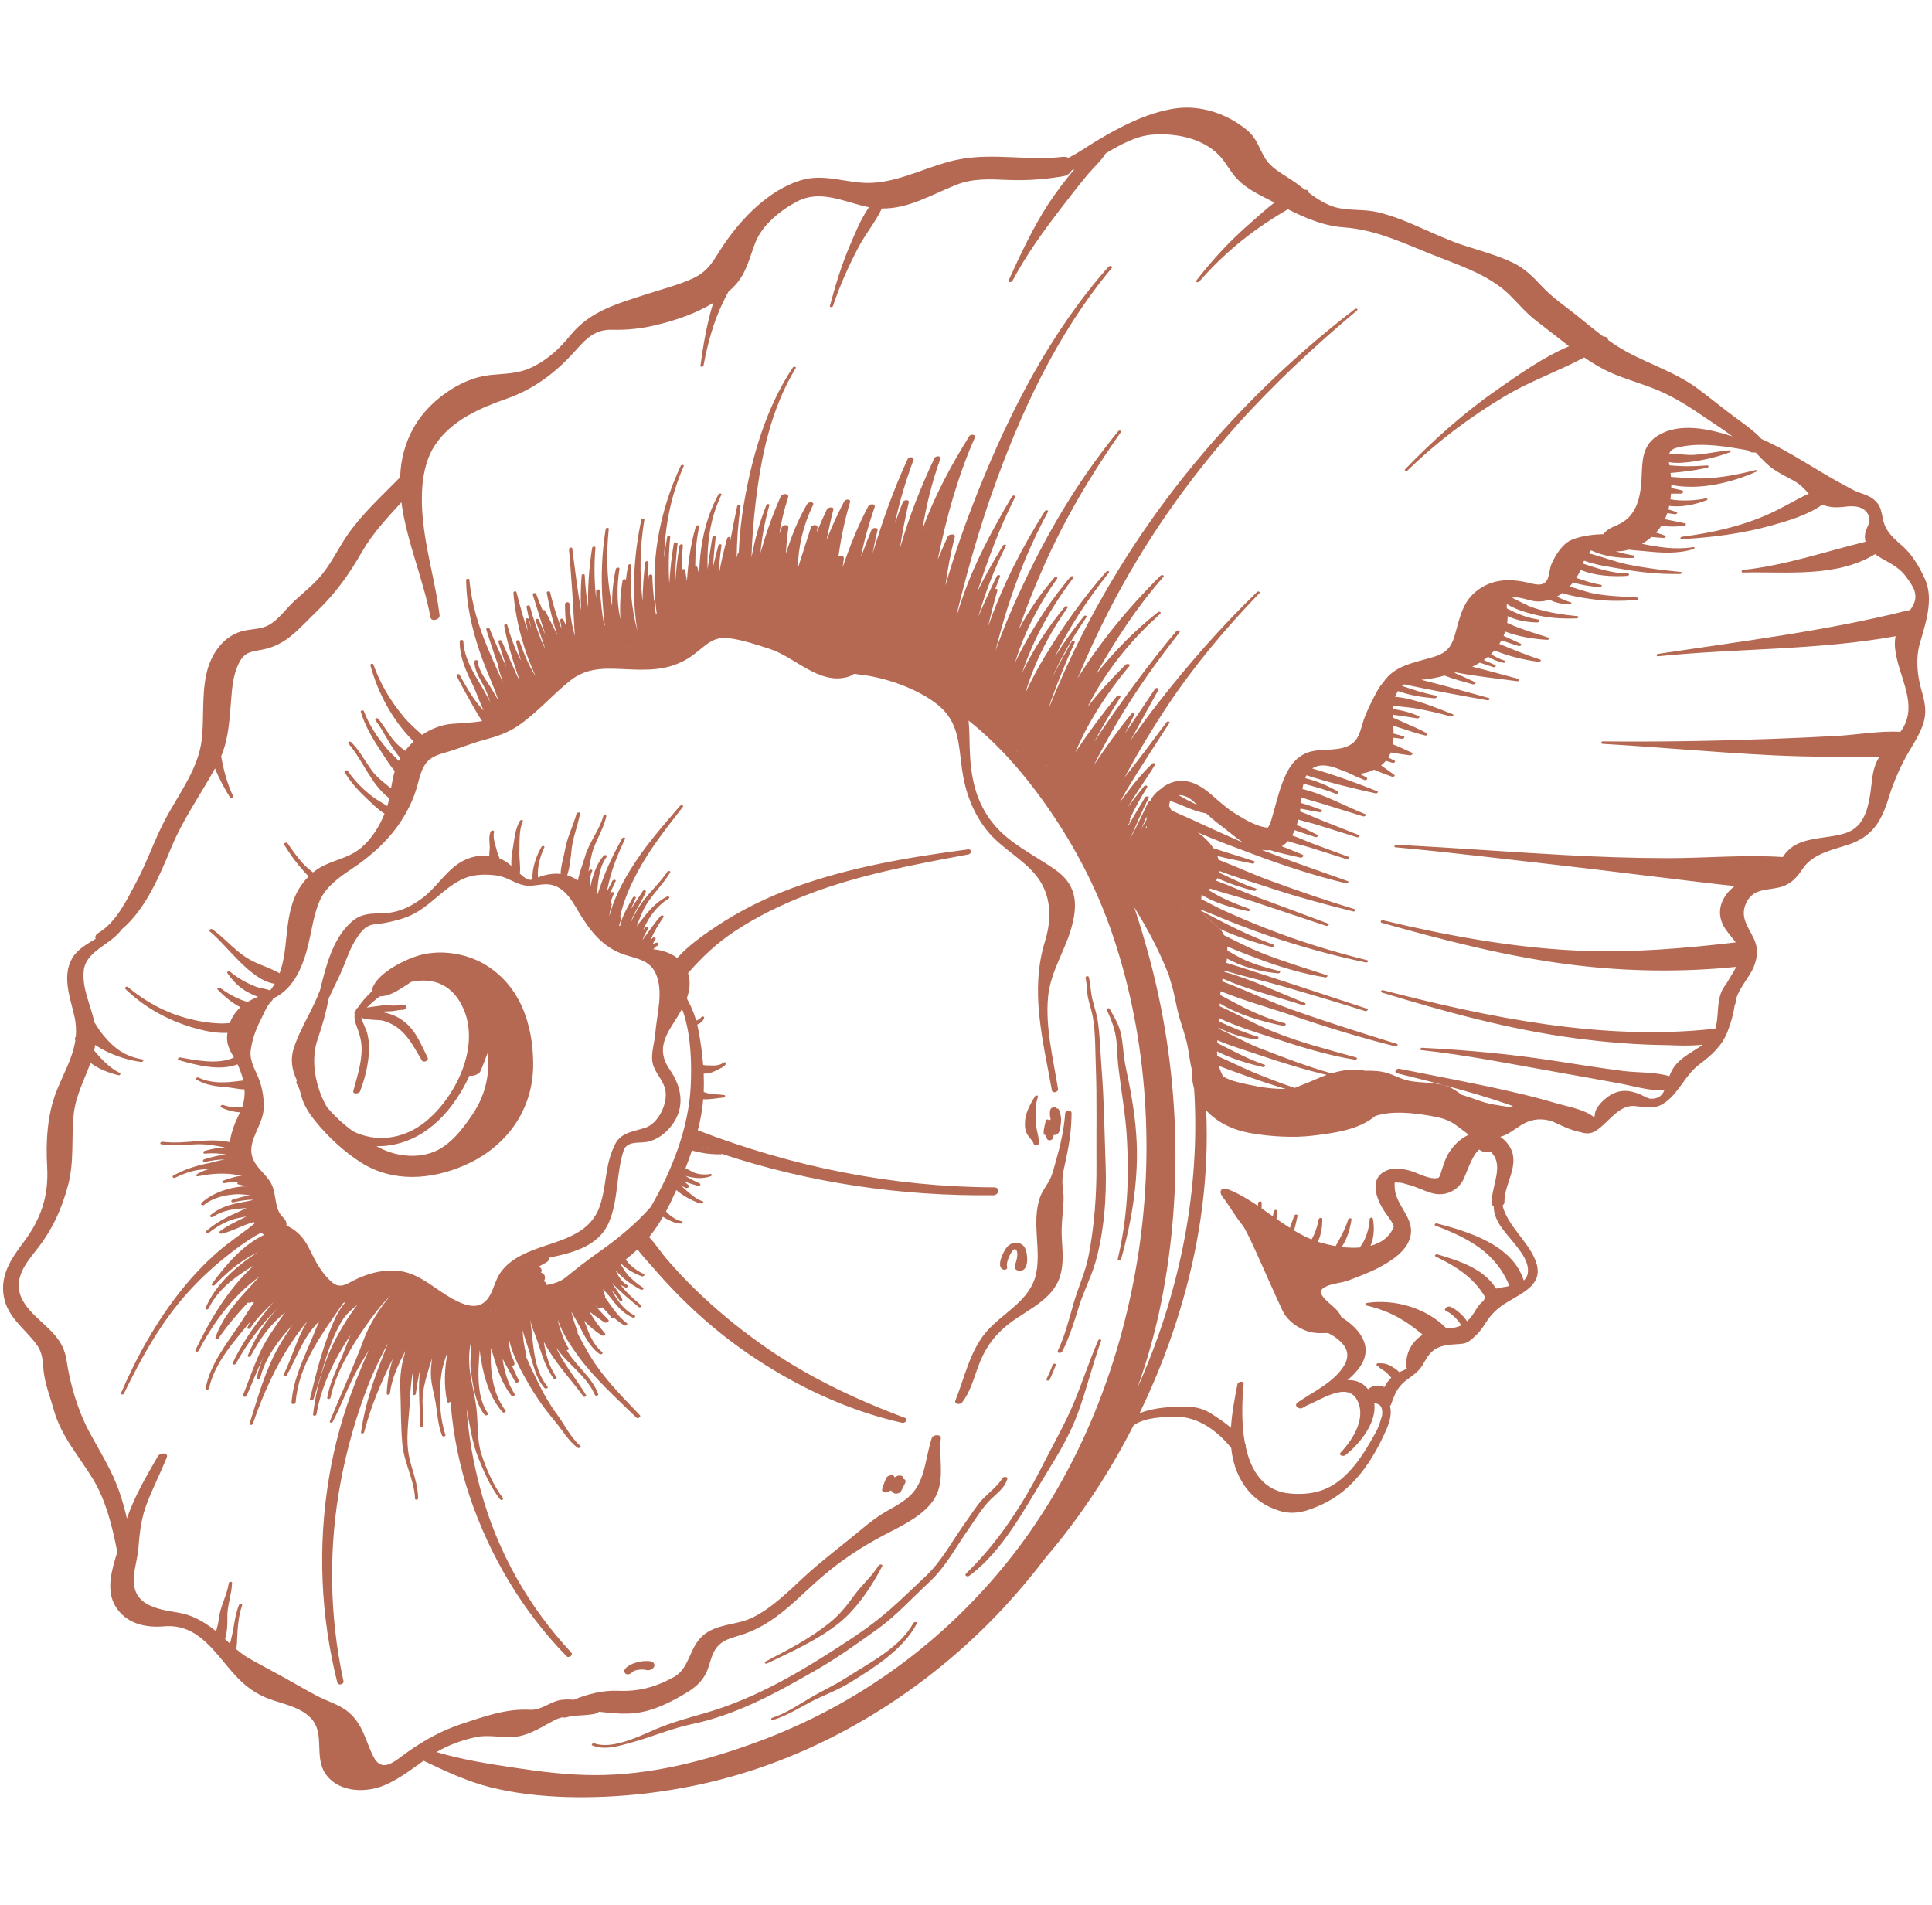 <svg xmlns="http://www.w3.org/2000/svg" xmlns:xlink="http://www.w3.org/1999/xlink" xml:space="preserve" width="71px" height="70px" fill-rule="evenodd" clip-rule="evenodd" viewBox="0 0 2092374 2069434">
 <g id="Layer_x0020_1">
  <path fill="#B56953" fill-rule="nonzero" d="M1059124 1485420c6843,-18960 16131,-32962 31843,-45776 20043,-16236 49617,-26851 57543,-53562 4085,-13513 2479,-27584 1746,-41411 -838,-14420 1606,-28073 1955,-42389 140,-6215 -1362,-12430 -1327,-18680 70,-9183 2654,-17842 4470,-26676 3352,-15852 5481,-31495 5516,-47591 35,-3806 -6773,-3073 -6948,279 -1292,17982 -5307,35091 -10231,52340 -1641,5482 -3037,11732 -5272,17004 -3142,7472 -9218,14071 -11837,21858 -9357,27130 1292,55168 -4120,82333 -6005,29784 -35440,42214 -53876,63374 -17877,20426 -24023,50314 -33904,75035 -1711,4330 5342,4679 7332,2060 8660,-11452 12326,-24930 17110,-38198z"></path>
  <path fill="#B56953" fill-rule="nonzero" d="M506779 1168657c3771,803 9916,-1432 11487,-4155 349,-594 664,-1327 943,-2060 2863,-6355 4993,-12989 7717,-19414 1850,22731 -2061,45182 -16167,66586 -10684,16131 -24686,34812 -43401,42004 -18611,7123 -40294,4435 -57787,-4364 -1292,-698 -2619,-1432 -3876,-2095 4819,140 9707,-105 14595,-908 41237,-6320 69764,-39421 86489,-75594zm189701 -134534c-558,524 -1187,1013 -1746,1362 594,-419 1188,-838 1746,-1362l0 0zm-13582 -2688l0 0c-384,1606 -594,3037 -280,4294 210,1083 1013,1467 1991,1537 -978,0 -1781,-384 -1991,-1537 -384,-1257 -104,-2758 280,-4294zm-4120 -4225c-140,768 -140,1536 -210,2339 -35,1327 1048,2025 2235,2200 -1257,-175 -2340,-838 -2235,-2200 0,-803 70,-1571 210,-2339zm-5273 -1222c-209,1361 699,2199 1921,2444 -1222,-245 -2130,-1083 -1921,-2444zm-5866 -3736l0 0 -244 1361c-873,2340 768,3317 2688,3422 -1920,-70 -3561,-1082 -2688,-3422l244 -1361zm-4574 -1013c-35,1502 1571,1816 2898,1467 -1327,349 -2933,35 -2898,-1467zm-70042 344138c-699,-2410 -3527,-4121 -7473,-3108 -14839,4015 -36487,7786 -41411,25000l-139 733c-5412,9393 -9009,21160 -11034,31216 -663,628 -1397,1187 -2060,1816 -1466,1361 -1885,3317 -1362,4783 -663,-1431 -209,-3282 1362,-4783 663,-629 1397,-1188 2060,-1816 2025,-10056 5622,-21823 11034,-31216l139 -733c4889,-17318 26572,-20985 41411,-25000 3946,-1013 6774,698 7473,3108zm-56181 62570c838,-209 1606,-454 2269,-768 -593,489 -1431,698 -2269,768zm222418 -181915c2549,908 4993,1746 7437,2653 -1536,-453 -3107,-907 -4574,-1431 -977,-384 -1920,-768 -2863,-1222zm-57926 -5831c10021,-2479 18401,-8939 24756,-17040 15502,-19832 11347,-42249 -1851,-61278 -11557,-16725 -8310,-30343 1955,-46893 3911,-6250 7926,-12395 11453,-18820 1117,2828 2095,5587 2898,8520 6844,23464 7717,51083 6564,75350 -2165,45496 -20426,91795 -43436,131181 -17004,19483 -37919,36174 -58660,50664 -11801,8275 -22626,16934 -33799,25943 -6320,5028 -13373,6809 -20566,8240 210,-1676 -1222,-3352 -3212,-4225 1292,-1536 1536,-3247 1187,-4713 -35,-1223 -454,-2410 -1676,-3143 -838,-663 -1711,-1152 -2514,-1501 1781,-2270 314,-5063 -2374,-6460 2549,-1501 5377,-3003 7996,-4434 2444,-1467 3910,-3457 3596,-5238 4504,-943 8310,-1815 12535,-2863 21369,-5237 42528,-13722 51816,-34986 11139,-25350 7682,-54575 16935,-80692 6355,-8904 16620,-5168 26397,-7612zm-58800 688310c-29574,-70 -58590,-3736 -87815,-8171 -28597,-4295 -56285,-8694 -83765,-16865 12885,-7681 28143,-13128 42564,-16201 15642,-3352 31075,1816 46299,-873 14001,-2444 27340,-11348 39735,-17807 2409,-1222 5063,-2130 7786,-2828 1537,419 3248,384 5273,-140 1781,-454 3491,-908 5202,-1397 8066,-663 16586,-698 23988,-2060 2409,-419 4225,-1292 5552,-2444 1746,70 3491,279 5447,489 10719,1292 22207,2060 32961,1012 20531,-1990 40643,-12325 57926,-22905 8555,-5272 15818,-11767 20252,-20915 3736,-7786 4784,-16585 9148,-24232 7123,-12291 19344,-13722 31600,-17842 9602,-3317 18680,-7857 27235,-13373 21264,-13548 38268,-32158 57298,-48499 21159,-18262 44064,-33311 68820,-46230 18855,-9811 46334,-22486 56041,-43017 8904,-18960 2375,-41237 4749,-61383 489,-5063 -8520,-4435 -9742,-594 -6459,18960 -7018,43192 -20112,58869 -9392,11174 -23359,16865 -35405,24582 -8590,5447 -16411,12081 -24232,18505 -19379,16027 -39386,30971 -57927,47941 -17598,16166 -35580,34637 -57228,45217 -17738,8694 -39107,6180 -54470,20112 -14106,12639 -13966,35056 -30726,44379 -19693,11033 -38548,16061 -60895,15049 -15049,-734 -32612,3247 -47801,9671 -4190,-279 -8554,-349 -12954,105 -12639,1362 -21892,11593 -34811,10859 -25874,-1466 -49861,7333 -74408,15398 -21334,7019 -39944,17389 -58275,30203 -13932,9812 -28073,24616 -37850,4574 -8519,-17423 -11033,-34462 -26781,-47696 -10021,-8380 -23010,-11662 -34462,-17737 -12605,-6704 -24791,-13967 -37361,-20845 -11942,-6635 -23918,-12780 -35755,-19554 -5412,-3107 -9986,-6564 -14281,-10230 873,-4539 873,-9253 1083,-14037 593,-11348 1466,-22311 5237,-33205 734,-2060 -2828,-2235 -3421,-594 -3283,8520 -4714,17249 -6146,26257 -838,4958 -2304,10266 -3491,15573 -1816,-1676 -3562,-3352 -5413,-4993 2165,-7332 2759,-15014 2480,-22626 -489,-13303 4678,-25070 5132,-38234 105,-1990 -3352,-1536 -3596,175 -2025,13967 -9847,26187 -11069,40329 -244,3247 -1606,7472 -2653,11871 -7857,-6355 -16376,-11801 -25594,-15747 -10894,-4679 -22207,-4958 -33555,-7821 -11837,-3038 -24302,-8031 -28597,-20601 -4818,-14560 1921,-30447 3178,-45008 1501,-18086 3003,-33554 9742,-50698 6494,-16516 14490,-32333 21159,-48779 2235,-5761 -7193,-5447 -9567,-1571 -12500,21683 -25559,43890 -33730,67738 -2095,-9288 -4713,-18506 -7786,-27689 -8031,-24162 -21753,-45182 -33659,-67493 -12117,-22871 -20427,-51467 -24198,-77131 -3387,-21753 -17528,-32019 -32682,-46439 -9392,-9078 -18994,-19972 -19204,-33834 -139,-15363 10475,-28073 19414,-39421 16900,-21404 26990,-43297 34113,-69624 7054,-26082 3457,-51362 6285,-77863 2060,-19658 11628,-37152 18192,-55483 8729,6634 19693,10859 30377,13443 1397,349 3143,-1606 1432,-2444 -11523,-5866 -19833,-14840 -27829,-24372 489,-2025 803,-4050 1153,-6075 15258,10509 35580,16760 49930,18470 1781,280 3632,-2269 1187,-2793 -18785,-3352 -30482,-11871 -42458,-26362 -3666,-4434 -6599,-9183 -9497,-13792 -3981,-18820 -13583,-36662 -11662,-56076 2199,-21823 29295,-28003 41306,-45042 26501,-22347 41481,-59288 54260,-89875 12500,-30029 31460,-56635 47068,-84987 4644,11522 10649,22416 16201,31320 908,1501 4085,209 3247,-1606 -6355,-13583 -10161,-28178 -12744,-42948 8310,-19762 9008,-39979 10859,-61627 977,-12850 2234,-26502 7856,-38339 6355,-13547 13408,-13373 26641,-15957 26083,-5028 39840,-23743 58136,-41061 21125,-20252 35475,-40539 49966,-65888 11313,-19483 27060,-36208 42354,-53038 5481,41865 24092,84323 31634,125176 978,5028 10440,2549 9846,-2514 -3805,-31216 -12604,-61523 -16829,-92774 -3876,-28876 -5098,-66620 11906,-92040 18157,-27200 48779,-40119 78109,-50489 26850,-9497 48883,-25070 68436,-45601 14071,-14700 23429,-29714 45706,-29155 16445,489 32437,-1292 48394,-5203 20426,-4958 42633,-12360 61523,-23918 -7018,22871 -10999,47068 -13827,68157 -244,1781 3038,1467 3352,-139 4399,-23778 10650,-46858 21090,-68611 1885,-3946 3910,-7787 5935,-11627 2724,-2340 5308,-4854 7752,-7507 12151,-13548 15223,-29854 21648,-46195 7402,-18995 27864,-35301 45496,-44449 24826,-12779 49652,0 74652,5726 1047,210 2165,385 3212,594 -8834,12605 -15084,28213 -20705,41376 -9079,21194 -15887,43681 -21823,65958 -384,1571 2828,1466 3317,209 7507,-22486 17039,-43646 28038,-64561 7053,-13373 18366,-27165 25175,-41585 28876,454 53073,-14665 80657,-25629 18506,-7367 36697,-6180 56181,-5377 20077,873 40398,-629 60196,-4016 4504,-803 7682,-3421 9288,-6599 908,-244 1780,-628 2723,-977 -10091,12150 -19623,24651 -28317,37849 -16865,25873 -30168,54819 -43087,82892 -978,2304 3107,2374 4085,698 15398,-29085 34114,-54644 54086,-80692 9218,-11941 18471,-23988 28212,-35545 6216,-7332 14072,-14281 19239,-22556 16202,-9532 32717,-18960 51048,-20252 24756,-1815 53527,3632 71754,22137 7682,7787 12360,18227 19972,26118 9847,10300 24058,17249 36628,23569 1361,663 2688,1327 3980,1955 -10265,7577 -19693,16620 -27095,22975 -21264,18366 -40678,39456 -57857,61663 -1397,1885 1955,2549 3038,1257 18750,-21544 39316,-40224 62535,-56879 10964,-7787 22207,-14979 33835,-21718 19204,9602 38722,18086 60684,19658 33695,2479 62012,15817 93018,28352 28946,11732 63863,22312 86593,44553 9847,9568 18087,19868 29086,28318 12081,9183 23952,18750 36034,27968 -27585,11592 -53318,29958 -76922,46264 -36487,25280 -70356,55378 -101118,87292 -1327,1361 1432,2479 2514,1431 32228,-31355 67389,-57891 106007,-80901 27095,-16202 58066,-26956 85964,-41935 9498,6494 19414,12430 30133,17074 16516,7088 33869,11767 50350,18680 18960,7996 36592,19658 53527,31251 8729,6005 18296,11976 27095,18715 -26711,-8555 -57368,-15014 -80482,-1222 -15608,9288 -17389,23813 -17982,40328 -629,20601 -2829,44449 -22836,55343 -4714,2549 -9951,3981 -14281,7228 -7577,5761 -698,4260 -9288,4749 -9218,453 -22346,2444 -30691,6389 -9672,4574 -16830,16376 -20985,25664 -2374,5307 -2235,12919 -4888,17633 -4435,7786 -14281,4260 -21020,2758 -20252,-4609 -39142,-3980 -55971,9463 -11942,9602 -15922,21613 -19938,35719 -4923,17633 -6075,29435 -25803,35406 -22277,6738 -43052,9392 -55133,27723 -2409,2689 -4470,5517 -6076,8485 -5342,9567 -10300,19518 -14281,29714 -3037,7647 -4713,19623 -10649,25838 -13722,14316 -38339,5063 -55203,14002 -14211,7437 -20461,22137 -25419,36592 -2968,8834 -5168,17982 -7787,26921 -1082,3736 -1885,7542 -3422,11173 -628,1327 -1152,2619 -1780,3946l-908 1222c-10999,-629 -24442,-8590 -33206,-13932 -10545,-6285 -18890,-13862 -28073,-21927 -12255,-10685 -27130,-18995 -43611,-12989 -4259,1536 -7995,3771 -10928,6459 -4959,3422 -9218,7577 -12047,13722l0 0c-768,0 -1780,489 -2095,1153 -6319,13443 -12814,26955 -19902,40049 6844,-14874 12849,-30273 20461,-44693 1117,-2130 -3038,-2270 -4015,-629 -5587,9463 -11767,19309 -17319,29435l-1397 384 0 0c489,-524 978,-1013 1432,-1466 733,-769 663,-1432 209,-1921 315,-593 873,-1676 873,-1676 315,-733 -244,-1606 -244,-1606 5656,-11662 11697,-23010 18715,-34009 1327,-2095 -2130,-2863 -3282,-1327 -5307,6669 -11592,14456 -17563,22801l314 -559c8904,-15817 19973,-30168 29225,-45740 978,-1607 -2025,-2026 -2933,-1188 -13407,12466 -24581,27375 -35370,42215 2584,-4854 5203,-9568 7682,-13827 14839,-24407 30377,-48290 46020,-72243 1152,-1780 -1816,-2444 -2829,-1152 -14944,20042 -29818,40119 -45356,59742 1012,-2060 2095,-4085 3072,-6040 13339,-24372 27759,-48220 43122,-71300 29330,-44030 63234,-84393 99966,-122452 1327,-1327 -1466,-2409 -2479,-1432 -38478,37291 -73988,77655 -106914,119904 -10615,13547 -20810,27444 -30622,41515 10091,-18401 20147,-36906 30343,-55063 1152,-1955 -2794,-2514 -3702,-1082 -10684,16166 -21683,32262 -32612,48359 3527,-6809 6914,-13583 10126,-20426 978,-1886 -2339,-1956 -3142,-838 -14386,17563 -28003,36592 -40992,56041 7856,-15503 16236,-30727 25000,-45776 20077,-34497 43436,-67005 68087,-98429 1641,-2061 -2165,-3003 -3422,-1502 -25559,30377 -49162,62186 -71858,94624 -6040,8554 -11767,17214 -17528,25908 8904,-16376 18296,-32507 28352,-48255 1571,-2444 -2304,-3247 -3666,-1571 -14944,18471 -29295,37396 -42389,57158 -768,1083 -1571,2340 -2514,3562 4155,-9672 8695,-19169 13792,-28457 12640,-23150 27759,-44588 44694,-64840 2025,-2374 -2514,-3177 -4016,-1641 -14106,13897 -28282,29260 -41271,45671 2688,-5133 5447,-10231 8345,-15259 18575,-32367 42773,-60824 70531,-85650 1851,-1641 -908,-3108 -2409,-1886 -25000,19798 -47452,42389 -67179,67389 21473,-37779 44309,-73010 73150,-105762 1536,-1816 -1886,-2444 -3073,-1327 -34288,34009 -64945,71021 -90259,111629 10475,-24686 21543,-49023 33764,-72836 37501,-73185 84638,-141063 139492,-202377 40119,-44798 84323,-85720 130308,-124407 1781,-1397 -803,-2759 -2130,-1676 -137117,105133 -246825,240051 -317461,397839 -5377,11976 -10440,24127 -15363,36313 1222,-4155 2374,-8240 3911,-12081 7297,-20356 15642,-40294 24476,-59987 873,-1990 -2619,-1990 -3457,-558 -7437,12884 -14490,25977 -21264,39316 10300,-23150 23010,-45078 37396,-65958 1257,-1711 -1711,-2374 -2759,-1152 -11278,14071 -21857,28632 -31425,43925 15783,-32647 36034,-62885 58521,-91202 1361,-1641 -1746,-2339 -2724,-1117 -24861,28107 -46369,58450 -65818,90434 -8135,13373 -15433,27130 -22137,41201 2200,-7123 4539,-14246 7298,-21229 9742,-25350 22765,-48988 38443,-71125 1222,-1711 -1781,-2409 -2793,-1152 -18052,21718 -33660,45112 -45916,70566l-733 1466c2759,-7821 5622,-15677 8904,-23359 11941,-28631 28143,-55133 46788,-79924 1432,-1850 -1816,-2619 -3003,-1257 -20007,23813 -37116,49407 -51886,76782 -2933,5412 -5726,10929 -8380,16480 1257,-4085 2584,-8135 3981,-12186 10126,-28107 24337,-54679 41725,-78946 1362,-1850 -1885,-2584 -3003,-1257 -14874,17493 -27968,36174 -38583,56286 7647,-22626 16621,-44798 26293,-66691 22905,-52235 51816,-100944 84498,-147522 1291,-1781 -1711,-2375 -2724,-1188 -36139,44135 -66725,92913 -92214,143857 -14910,29749 -29714,61976 -41132,94868 12919,-52445 30866,-102969 56984,-151119 1012,-1781 -2375,-2165 -3178,-943 -25000,39351 -46544,81740 -62046,126014 3142,-13233 6494,-26467 10335,-39560 454,-1502 -1013,-2060 -2340,-1676 1641,-4505 3422,-9009 5133,-13443 838,-2060 -2688,-2130 -3422,-629 -7193,14421 -13757,29225 -20147,44065 7787,-26571 17459,-52026 29924,-76816 978,-1816 -2374,-1746 -3073,-454 -9846,16061 -19378,32751 -27793,49965 11592,-35265 24022,-69449 40992,-102619 1012,-1921 -2619,-1991 -3457,-559 -20531,34602 -40294,71090 -53492,109254 -2444,7053 -4714,14211 -6949,21334 1188,-5831 2480,-11558 3981,-17284 9881,-39316 21194,-78457 34602,-116691 30657,-87117 70636,-173431 130169,-244730 1746,-2060 -2165,-2968 -3457,-1467 -62605,70462 -106914,156776 -141621,243683 -13443,33729 -25664,67808 -35545,102690 2374,-17633 5586,-35266 10161,-52864 942,-3911 -6425,-3178 -7612,-489 -3771,8171 -7298,16446 -10859,24896 244,-1118 489,-2305 698,-3422 9148,-43925 21404,-87815 39560,-128912 1502,-3317 -4434,-4016 -5935,-1711 -20322,32402 -37990,65608 -50978,101153 4085,-25594 10300,-51013 19308,-76083 1432,-3771 -4958,-3876 -6285,-1047 -14804,31320 -27793,64106 -37395,97836 2409,-16690 5656,-33311 9497,-49756 873,-3283 -5482,-2829 -6390,-384 -3072,7681 -5970,15293 -8589,23010 4749,-23220 11767,-45986 20042,-68577 1327,-3805 -5028,-3945 -6285,-1082 -15293,32961 -27410,67564 -38059,102445 1606,-8450 3317,-16865 5377,-25245 768,-3352 -5517,-2793 -6564,-314 -4051,9742 -7822,19519 -11418,29365 3387,-18261 8659,-35999 14735,-53911 1501,-4155 -5273,-4015 -6809,-1152 -11208,21054 -20077,43541 -27863,66271 384,-3212 803,-6320 1257,-9497 419,-2898 -3178,-3527 -5762,-2584 2654,-19728 6809,-39316 12466,-58380 1187,-3876 -4854,-3806 -6320,-1013 -7193,13792 -13653,27724 -19169,42109l0 0c2269,-11103 4539,-22206 7402,-33066 1013,-3631 -5901,-2828 -7018,-419 -3911,8241 -7542,16481 -10929,24826 244,-1711 489,-3422 733,-5098 629,-3596 -6110,-3212 -7053,-419 -4784,15014 -9602,30063 -14421,45078 629,-24198 5866,-46858 16656,-69205 1710,-3631 -4784,-3666 -6355,-1013 -10056,16865 -17179,35266 -23150,53981 559,-9462 1362,-18959 2689,-28422 419,-3701 -6041,-3072 -7123,-384 -524,1502 -1502,4051 -2689,7088 2060,-13058 5168,-25908 9463,-39141 1571,-4854 -6320,-4993 -7927,-1397 -8833,19763 -16061,40468 -22032,61349 1467,-17424 4888,-34673 9567,-51433 524,-1955 -2549,-2094 -3142,-558 -7333,18610 -12675,37640 -16236,57193 558,-19588 2164,-39037 4399,-58520 6006,-51153 16550,-102724 43716,-147348 872,-1501 -2200,-1955 -3038,-803 -28736,42982 -44170,95602 -52934,146161 -3247,18261 -5063,36732 -5970,55273l-1048 873c-454,1501 -838,3037 -1187,4609 209,-18960 1571,-37710 4225,-56530 244,-1956 -3282,-1467 -3597,174 -2828,12815 -5412,25734 -7681,38618 139,-1222 174,-2444 279,-3701 245,-2060 -3142,-1432 -3596,174 -3597,13513 -6984,27131 -9183,40992 384,-11173 1431,-22241 3072,-33275 210,-1920 -2968,-1327 -3352,140 -1885,7088 -3980,14944 -5831,23149 594,-10754 1572,-21473 2933,-32228 140,-1955 -3387,-1571 -3631,140 -2060,11592 -3701,23254 -5238,34882 -838,-27619 2445,-54924 14980,-80972 838,-1746 -2375,-1885 -3108,-524 -15084,27584 -20356,57368 -21089,87641 -629,-2724 -1153,-5517 -1746,-8240 -210,-1083 -1397,-1397 -2479,-1083 69,-14560 1222,-28911 4294,-43366 350,-1781 -3107,-1606 -3561,-245 -5796,19449 -8415,39421 -9742,59533 -593,-4015 -1362,-8031 -1990,-12046 -314,-1641 -3701,-1082 -3631,524 209,6704 349,13373 349,20077 -838,-15678 -664,-31390 873,-47207 174,-2026 -3422,-1607 -3667,139 -2199,13234 -3736,26537 -4574,39840 -244,-14002 838,-28038 2479,-41865 280,-2339 -3875,-1816 -4190,210 -2444,14211 -3840,28526 -4818,42877 -1013,-16865 -663,-33729 1047,-50524 210,-1886 -3072,-1432 -3386,139 -1362,7612 -2375,15154 -3213,22766 629,-34113 7333,-68052 21195,-99722 803,-1815 -2479,-1955 -3143,-558 -23708,50838 -33764,106495 -26117,161035l-1048 -105c-279,-1955 -559,-4015 -803,-6075 -279,-2619 -489,-5308 -629,-7926l-453 -943c-943,-8799 -1642,-17563 -1886,-26397 -35,-2130 -3666,-1746 -3911,174 -244,2724 -488,5517 -733,8241 0,-7682 175,-15363 524,-23010 140,-2025 -3387,-1606 -3597,139 -1710,14037 -2688,28004 -2898,42075 -3247,-29190 -3072,-58311 2026,-88688 314,-1781 -3003,-1362 -3352,209 -8206,38548 -10894,81042 -4260,120881 -5971,-23219 -8729,-46404 -6565,-71299 175,-1990 -3282,-1536 -3596,174 -1013,5238 -1676,10580 -2374,15922 0,-1850 -3387,-1396 -3597,280 -2374,13931 -3177,28038 -2304,42109 -105,-698 -384,-1397 -419,-2025 -3701,-17354 -3282,-35266 -629,-52724 349,-2095 -3561,-1606 -3945,175 -2968,13338 -4225,26676 -4016,40154 -419,-2200 -873,-4365 -1222,-6530 -4783,-25594 -5063,-51327 -2444,-77200 175,-1816 -3142,-1397 -3352,139 -4225,26048 -5237,52480 -3352,78877 524,7577 1083,16550 2374,25698l-698 245 -279 -1606c-1990,-12047 -3387,-24198 -4225,-36453 -140,-1886 -4225,-1152 -4225,628 -35,2654 -35,5377 0,8031 -1955,-18122 -2339,-36383 -698,-55028 139,-2026 -3352,-1537 -3597,139 -3387,21334 -4923,43017 -4329,64526 -1991,-11453 -3108,-23185 -3736,-34847 -105,-1780 -3178,-1466 -3318,140 -1187,12779 -1222,25349 -628,38094 0,0 -210,-1292 -349,-1990 -3876,-21579 -6320,-43541 -9253,-65329 -140,-1851 -3701,-908 -3527,943 2305,27130 4225,54155 5587,81285 209,4120 349,8520 943,12780 -524,-1641 -1048,-3247 -1432,-4993 -2584,-9777 -3980,-19763 -4644,-29854 -104,-2584 -4783,-2130 -4783,244 -35,7682 349,15992 1396,24233 -1117,-2480 -2130,-4924 -3177,-7403 -663,-1711 -3876,-943 -3527,838 629,3108 1188,6250 1676,9358 -419,-1257 -1012,-2479 -1501,-3806 -4574,-11872 -8136,-23918 -11103,-36139 -454,-1850 -3946,-907 -3632,873 2863,14805 6285,30797 11627,45916 -4399,-8904 -8833,-17808 -13268,-26677 -454,-873 -1885,-838 -2793,-314 -2479,-5936 -4819,-11872 -7088,-17912 -664,-1746 -4155,-908 -3632,943 4260,13931 13688,43471 13688,43471 -2444,-5552 -4889,-11034 -7298,-16516 -698,-1501 -3876,-803 -3352,838 3282,9567 10231,30238 10510,31006 -1536,-2933 -2898,-5726 -4050,-8589 -4958,-12326 -9114,-24931 -12640,-37675 -524,-1851 -4015,-1013 -3631,838 1571,8030 3282,16026 5307,23883 -1117,-3597 -2165,-7193 -3108,-10894 -384,-1572 -3596,-804 -3282,872 768,4121 1676,8171 2619,12256 -5342,-13792 -8590,-28073 -12535,-42354 -454,-1710 -3422,-838 -3317,769 2479,30342 11208,62780 24337,90818l0 0c-1816,-3073 -3771,-6041 -5308,-8869 -4888,-9498 -8938,-19449 -12395,-29575 -594,-1780 -3981,-907 -3596,908 1431,6809 3177,13653 5272,20322 -6564,-12151 -11173,-25385 -14979,-38723 -524,-1641 -3632,-803 -3282,838 2723,15782 7192,30866 12220,46020 1048,3178 2235,6949 3632,10720l-419 523c-594,-1292 -1292,-2514 -1816,-3701 -5552,-12290 -10859,-24651 -16341,-37011 -698,-1641 -4085,-908 -3596,907 2968,9149 5866,18367 8729,27550 -6495,-13757 -12640,-27619 -18262,-41726 -628,-1606 -4120,-803 -3596,943 3911,12745 8066,25454 12605,37954 838,6844 3631,13199 5622,19763 -5657,-11941 -10999,-24197 -16167,-36383 -10300,-24302 -18122,-49267 -20461,-75699 -105,-1641 -3631,-1047 -3561,559 349,26641 6215,52340 14665,77480 4364,13058 9881,25593 14979,38303 1955,4749 3631,9777 5377,14805 -2374,-4016 -4749,-7961 -6914,-11732 -5621,-9812 -14490,-19309 -15468,-30936 -139,-1642 -3561,-1013 -3596,488 105,10964 6913,20008 11488,29435 2304,4679 3910,9707 5621,14735 -2828,-5307 -5552,-10650 -8624,-15852 -9288,-15538 -19589,-31705 -20531,-50280 -175,-2130 -3946,-1781 -3911,140 -279,17144 7123,32821 14456,47975 3771,7612 7018,17912 11487,27095 -2235,-2374 -4364,-4818 -6390,-7297 -7716,-9742 -13827,-20881 -19832,-31635 -803,-1431 -3841,-139 -3038,1467 5831,11801 12465,23045 18785,34567 2759,4819 5622,9812 8939,14456 17668,-2864 33240,-9184 44937,-27270 4365,-6809 8869,-13618 13408,-19903l0 0c-4748,6634 -8938,12884 -13408,19903 -11697,18086 -27339,24337 -44937,27270l0 0c-10336,1641 -21264,2129 -32508,2932 -11487,838 -22905,5308 -32856,12012 -6809,-6320 -13583,-12046 -19728,-19379 -14525,-17458 -25489,-35650 -33171,-57123 -523,-1572 -3701,-803 -3247,838 8101,30098 24372,60475 47033,82822 -3492,3177 -6565,6599 -9323,10230 -2619,-2165 -5307,-4225 -7612,-6355 -8973,-8310 -13862,-19448 -21683,-28666 -978,-1152 -4050,35 -2968,1536 9393,12605 16341,28981 27060,41307 -593,977 -1152,1990 -1710,3002 -4505,-4713 -9358,-9148 -13129,-13512 -10300,-12151 -19064,-25629 -24756,-40538 -628,-1502 -3841,-804 -3352,838 4609,14874 12081,27898 20636,40817 4923,7332 10021,16306 16306,23394 -1851,6180 -2933,12535 -4085,18960 -7123,-6146 -15084,-11593 -20671,-19344 -7751,-10580 -13478,-21963 -22870,-31215 -978,-978 -3841,419 -2829,1711 16341,19029 24407,44239 44449,59532 -558,2863 -1292,5727 -2095,8485 -5272,-3457 -10999,-6495 -15503,-9881 -10579,-8031 -20042,-17424 -27479,-28388 -978,-1501 -4295,-139 -3247,1537 6494,11173 15153,20321 24441,29085 5692,5342 11907,11662 18785,15887 -5377,13548 -13757,26851 -24511,36279 -14071,12395 -31041,13617 -46264,22660 -2410,1432 -4679,3073 -6914,4889 -4050,-3108 -7996,-6355 -11627,-10440 -5796,-6739 -11104,-13862 -16062,-21230 -1082,-1606 -4644,-139 -3526,1711 5447,8869 11452,17563 18331,25420 2584,2863 5237,6040 8101,8868 -6879,6914 -12291,15329 -15853,24337 -10440,26711 -6320,55448 -15677,80902 -9009,-5273 -20845,-8939 -29086,-13094 -17423,-8554 -28387,-23499 -43855,-34637 -1536,-1117 -4853,838 -3003,2304 17389,13304 44030,53318 70671,56845 -1501,2444 -3142,4888 -4993,7367 -4888,-2165 -11103,-2514 -15782,-4330 -10126,-3980 -19658,-9392 -27933,-16341 -978,-908 -3736,210 -2793,1641 6145,8869 13442,16446 23184,21299 3038,1572 6564,3283 10161,4540 -4016,1571 -7752,3421 -11243,5551 -2305,-663 -4574,-1326 -6634,-2130 -8450,-3352 -16167,-7751 -23360,-13198 -1291,-943 -3980,489 -2583,1920 6180,6390 15153,14456 24755,19170 -5132,4609 -9078,10300 -11627,17179 -3422,209 -6739,558 -10160,419 -12640,-350 -25315,-2584 -37396,-5901 -23289,-6390 -44763,-18122 -63164,-33660 -1257,-1187 -4190,559 -2724,2095 18576,18017 41446,31425 65923,39630 11871,3981 29679,8974 44937,8031 -174,1362 -244,2689 -384,4120 -558,8555 3422,15608 7438,22696 -16795,8136 -42075,2933 -58241,-70 -1502,-349 -3981,2165 -1781,2863 18192,5238 44484,12396 63897,4609l699 1222c2409,5517 4329,10894 5586,16376 -3003,280 -5936,768 -8380,1013 -13547,1676 -27863,1816 -40363,-4295 -1222,-559 -3771,1187 -2235,2165 9847,6006 20356,7437 31739,8275 5901,384 13653,2375 20636,2514 384,6460 -349,12815 -2549,19204 -6879,349 -13513,419 -20461,-2269 -1711,-699 -4434,1571 -2235,2688 5657,2794 13199,4958 20322,5238l0 0c-5028,10230 -9777,21439 -10964,32402 -24337,-5342 -47766,2829 -73255,-419 -1851,-244 -3631,2340 -1292,2759 13094,2339 25803,384 39002,-35 10405,-210 20251,1466 30307,3526 -7402,175 -14839,1537 -22102,3667 -1920,523 -2165,3142 140,2968 8589,-769 17039,-315 25489,1396l0 0c-8869,-524 -18331,2549 -26118,4749 -2374,663 -1711,3387 769,2863 6913,-1362 14106,-2793 21159,-2479 -6494,873 -13303,3107 -17249,3876 -13582,2723 -25908,6529 -38164,13303 -2269,1187 -279,3457 1746,2514 11767,-5692 23150,-9463 36174,-9183 -4539,1222 -9009,2933 -12745,5552 -1536,1012 105,2304 1432,1990 11418,-2235 21578,-3352 33205,-2584 4784,279 10475,1606 15608,1466l0 0 -1396 454c-6879,1048 -13513,3003 -19973,5447 -2234,873 -663,3073 1187,2724 4959,-908 10021,-1362 15049,-1362 -1152,733 -1431,2305 315,2758 3491,873 6983,1432 10614,2061 -17807,-280 -39246,6948 -50594,17912 -2025,1920 1048,3526 2759,2130 9287,-7542 22172,-10580 33904,-11383 5482,-314 10544,209 15852,1222 -6530,768 -13199,2898 -18855,4574 -2375,698 -1676,3422 733,2898 7088,-1536 14525,-3073 21788,-2688 -803,279 -1501,453 -2270,628 -5516,1327 -11138,2095 -16725,3317 -10160,2235 -19378,5726 -27409,12500 -2025,1746 943,3143 2514,2060 10195,-6948 21334,-8345 33206,-9322 942,-70 2025,-105 3072,-175 -2863,1362 -5482,2689 -7402,3527 -13373,5796 -25105,11801 -36244,21403 -1990,1676 978,3283 2549,2060 10790,-8275 21649,-14560 35057,-16759 2095,-385 4120,-804 6110,-1257 -1501,768 -3003,1536 -4365,2269 -8135,4120 -17248,8206 -24336,13862 -1781,1432 35,3038 1815,2654 8764,-1991 17284,-6215 25664,-9533 2793,-1117 6110,-2095 9218,-3177l733 1676c-13024,10789 -27689,20077 -40433,31285 -14141,12465 -27165,26223 -38932,40957 -27060,33904 -48639,72382 -65678,112082 -838,1781 2409,1886 3142,524 19484,-39944 40783,-78632 71021,-111593 13407,-14735 28247,-28248 44064,-40468 8764,-6809 17808,-13478 27305,-19135 2409,-1396 4714,-2618 6948,-3771l1153 1083c628,524 1396,943 2130,1257 -23255,10789 -42599,33555 -56914,53352 -1327,1956 1955,2479 3072,1292 10510,-11033 21683,-20845 34672,-29015 3911,-2480 8101,-4679 12326,-6844 -23883,15328 -46684,35824 -56984,60859 -768,1886 2479,1991 3212,594 9253,-19239 25769,-32158 43437,-43366 1745,-1118 3631,-2165 5551,-3213 -27758,24896 -48743,61034 -63199,91726 -907,2025 2654,2130 3457,629 11976,-22871 26257,-43890 44449,-62152 6704,-6739 13932,-12744 21439,-18296 -3038,3282 -5936,6459 -8695,9462 -15712,16795 -31040,34533 -38897,56391 -733,2060 2584,2304 3422,1012 9637,-14106 20461,-26641 31914,-38897 1012,733 3003,663 3771,-559 559,664 2025,734 2968,210 -5831,8205 -10894,16865 -16795,25524 -14071,20740 -31565,43052 -35964,68366 -384,1956 3282,1572 3666,-174 6076,-27968 27445,-51153 44973,-72731 -1188,2095 -2235,4294 -3283,6634 -628,1676 2305,1955 3003,803 7193,-10894 15957,-19658 25140,-28352 -1885,2339 -3771,4679 -5726,7018 -14770,18401 -28352,37675 -38443,59079 -1048,2060 2828,2130 3596,593 11977,-21788 27654,-42703 45531,-60266 -14944,16097 -23987,31006 -32647,51502 -733,1886 2410,1886 3143,524 10510,-19414 20775,-33764 37500,-47277 -6215,8240 -11871,16830 -16934,24581 -13164,20007 -20007,43157 -28876,65155 -978,2269 3107,2514 3945,663 6355,-14456 11907,-29225 18890,-43331 -3561,7576 -6285,15468 -7751,23848 -384,1955 3247,1501 3666,-140 5656,-22417 19937,-40713 35266,-57473l0 0c-5308,7437 -10266,15014 -14840,23045 -15258,26502 -22800,55203 -32053,84149 -734,1990 2828,2235 3422,559 11173,-31879 24197,-61803 43191,-89980 5028,-7472 10266,-14630 15992,-21439 -454,733 -838,1397 -1257,2165 -10335,17772 -15398,37465 -24407,55762 -942,1920 2549,1990 3457,558 9637,-16899 15224,-34253 27410,-49826 2374,-2968 5167,-6005 7821,-9043 -2689,6006 -4888,11872 -6669,16131 -9812,23813 -21544,46370 -23464,72487 -105,2409 4295,1990 4504,-209 3527,-42249 28911,-74477 51747,-107893 803,-279 1536,-663 2304,-977 -4120,5098 -7786,10510 -10475,16201 -13338,28736 -20810,58520 -28073,89177 -384,1920 3282,1746 3806,209 9812,-28910 15189,-58590 30971,-85196 3946,-6634 10335,-12221 16760,-17633 -7647,10126 -14560,20880 -20426,31495 -14805,26467 -24372,57682 -27689,87850 -244,1955 3352,1536 3701,-244 5447,-31460 19379,-59812 37082,-86209 -3946,9252 -7193,18715 -11279,27898 -5796,13443 -11662,25943 -14106,40503 -314,1886 3213,1467 3597,-174 5656,-26712 21578,-53912 36906,-76119 8311,-11941 17563,-24511 28388,-35091 -12501,14281 -23395,32263 -29156,47731 -11138,29994 -24721,59358 -36907,89037 -768,1921 2410,1886 3143,559 7891,-15119 13897,-31006 21334,-46299 5168,-10894 11662,-21195 17877,-31565 -5237,11627 -9916,23255 -14455,34498 -13303,33869 -23080,68855 -28911,104749 -12256,73814 -9078,149513 9183,222000 943,3561 7367,1885 6669,-1606 -15573,-71754 -16481,-145952 -2758,-218054 6738,-35510 16794,-70741 29958,-104366 6041,-15468 13338,-30168 21055,-44658 -1292,3527 -2445,6774 -3702,9777 -11347,28142 -21368,56879 -25524,87116 -244,1816 2968,1327 3352,-209 7368,-27898 18262,-54191 31146,-79715 -3806,12431 -6215,25420 -6564,37745 -35,1816 3177,1432 3422,-139 2269,-17214 9148,-31740 17039,-46405 -4190,13304 -6355,26328 -5692,41342 803,19832 384,40119 2200,59882 1781,20530 12989,38757 13757,59358 70,1815 3387,1466 3387,-140 -35,-15259 -5901,-28597 -9323,-43192 -4958,-21369 -488,-42807 454,-64386 559,-11103 1537,-21683 3492,-32193 -873,8764 -70,17458 -524,26257 -139,1816 3143,1432 3352,-104 1467,-10091 2933,-19135 5063,-28143 -3526,21473 245,41725 -908,63094 -104,2025 3492,1676 3597,-140 908,-9253 -454,-18226 -419,-27479 104,-12779 4015,-25349 7716,-37535 943,-2968 1851,-5866 2863,-8799 -1117,6215 -1606,12255 -1536,17668 279,10649 3422,20600 5203,30901 2025,12186 2374,24092 7018,35754 698,1676 4190,838 3631,-873 -6599,-19483 -7367,-45845 -4329,-66306 1187,-8066 3910,-16097 6773,-24093 -3421,17913 -4399,35999 -593,54365 349,1642 2898,1188 3701,-104l70 1222c2688,34777 9602,68785 20705,101886 21823,64666 57578,124687 105239,173605 2409,2444 7786,-1222 5063,-4155 -46474,-49756 -80029,-109428 -98046,-175071 -8066,-29260 -13408,-59498 -15643,-89736 3841,18401 5727,35825 12780,53492 6040,15294 13617,32333 23813,45182 1013,1292 4085,35 3003,-1361 -10021,-13373 -18262,-31774 -23359,-47592 -5308,-16620 -3457,-33101 -5482,-50035 -1781,-15259 -6355,-30063 -7612,-45322 -908,-9741 -105,-19239 1955,-28771 105,1397 70,2758 140,4330 -70,9951 -1955,18855 -524,28911 2200,15887 4679,34811 14840,47835 1187,1467 4783,70 3561,-1711 -9532,-13722 -10614,-33170 -10056,-49337 175,-6459 733,-12814 1257,-19274 664,6879 1851,13513 3108,19344 3841,17388 9672,34428 21613,48045 1152,1257 4504,0 3282,-1641 -11383,-15363 -15188,-33275 -15957,-52165 -209,-4993 35,-10370 175,-15748 908,3038 1885,5936 2689,8625 4434,15363 9532,30168 19378,42982 1152,1467 4679,140 3562,-1781 -7612,-11906 -10999,-24581 -13059,-38163 4469,8449 9288,16690 13757,25070 838,1606 4679,349 3946,-1397 -2479,-5482 -5028,-10894 -7612,-16446l0 0c1152,489 3003,-244 2898,-1641 -314,-3980 -2968,-7402 -4016,-11313 -1117,-4260 -1745,-8729 -2095,-13093 0,-943 0,-1921 0,-2899 3806,17598 12815,34184 21893,49826 8450,14421 17808,27480 28492,40189 8031,9498 14211,21020 24407,28353 1292,1012 4399,-734 2758,-2130 -10161,-8660 -17109,-23080 -25070,-33904 -7961,-10720 -14525,-22102 -20356,-34044 -4679,-9427 -9463,-19309 -13618,-29260 0,0 838,-698 629,-1397 -2549,-8729 -3841,-17807 -4190,-26955l0 0c2025,7751 4853,15188 7018,22207 4225,13862 6913,29469 16830,40643 1117,1257 4539,-35 3212,-1607 -16306,-19588 -15293,-49546 -19029,-74721l0 0c942,8589 5481,17738 7891,24826 4818,14211 8659,28911 17772,41062 943,1257 4051,0 2968,-1467 -8100,-11627 -11487,-24791 -13687,-38513 11627,22870 33555,45741 42877,59323 943,1362 4016,140 3003,-1431 -9567,-15748 -21473,-30098 -29993,-46474 -908,-1676 -1746,-3422 -2514,-5168 12605,18436 33275,30901 42109,51502 733,1711 4295,838 3632,-873 -6774,-18680 -23534,-29784 -33485,-46439l-734 -1292c1083,105 2968,-698 2095,-1990 -4678,-6914 -7053,-15049 -9741,-22905 -908,-2724 -1607,-5447 -1991,-8241 4714,15015 14491,29156 23080,40923 17703,23917 41027,44832 62291,65573 1676,1536 5622,-838 3667,-2793 -20776,-21684 -42878,-43786 -57438,-70218 -3282,-6005 -6949,-12290 -10161,-18715l384 -1362c-3072,-7018 -5412,-14700 -7158,-22137l0 0c1676,3178 3248,5901 4889,8660 7786,13477 12919,28072 25873,37500 1431,978 4399,-733 2793,-2095 -11033,-9148 -14700,-21683 -19728,-34358 5517,6250 12151,11627 19065,16132 1327,872 5342,-454 3631,-2270 -6075,-6774 -12011,-15014 -17004,-23743 5132,4260 10859,7821 16271,11836 1606,1188 6355,-663 4364,-2793 -4678,-5168 -9951,-10056 -14211,-15677 978,1047 2095,2025 3038,3002 1152,1153 3631,489 4644,-803 3631,3597 7332,7158 10196,11523 558,873 2025,628 2758,-35 3492,3107 7123,5901 11034,8135 1431,734 4434,-1326 2583,-2549 -9357,-6738 -15956,-17458 -22695,-26676l-873 -1257 174 -1292c-1117,-2409 -1745,-5028 -2339,-7611 2828,3177 5761,6180 7717,8729 6913,9113 13966,17598 24616,22241 1501,594 3806,-1466 1920,-2409 -10475,-5132 -17598,-14560 -23219,-24441 -524,-1013 -1083,-2130 -1676,-3248 3002,3771 6005,7403 8589,11523 768,1362 3771,174 2933,-1432 -3142,-6354 -7542,-11767 -11208,-17807 1571,1816 3282,3422 4818,4993 7647,7577 15992,14490 24302,21334 1222,1013 3946,-629 2479,-1920 -7437,-6600 -15328,-13024 -21229,-21125l-943 -1362c1606,1292 3282,2305 5238,3073 1571,698 4085,-1432 2025,-2549 -4749,-2409 -8136,-7367 -10650,-11837 -768,-1327 -1396,-2793 -1955,-4225 2235,2724 4923,5168 7298,7368 6040,5552 12989,10021 20321,13792 1187,524 3701,-1187 2235,-2200 -6425,-4190 -12361,-8973 -17389,-14839 -2863,-3317 -4923,-7612 -7542,-11278l664 -524c6005,6564 15503,11662 22800,14176 1537,593 4155,-1606 2095,-2549 -4958,-2130 -9322,-5168 -13373,-8694 -2409,-2130 -4364,-4504 -6285,-6949 4470,-3526 8729,-7158 12850,-10998 5062,6878 11312,13303 16550,19343 9392,10964 19169,21544 29365,31809 22905,22941 47801,44030 74616,62326 50490,34533 107369,61523 167181,74966 2968,629 6913,-3910 3072,-5377 -56494,-21089 -110231,-46788 -159219,-82159 -24023,-17283 -46858,-36103 -67982,-56634 -10825,-10510 -21195,-21544 -31041,-32892 -6739,-7716 -12675,-17213 -19973,-24790 5657,-6879 10615,-14316 15119,-22102 1153,768 2305,1501 3387,2060 4784,2723 10091,5028 15643,5377 1711,105 3457,-2095 1152,-2549 -4888,-1048 -9323,-3806 -13129,-6983 -1361,-1118 -2583,-2445 -3771,-3702 4051,-7611 7717,-15398 11209,-23219 8100,7297 23184,14630 27514,14630 1606,0 2689,-2095 768,-2584 -5796,-1431 -12535,-7472 -16900,-11208 -1920,-1676 -4015,-3422 -5691,-5342 1606,803 3143,1606 4469,2199 1641,873 5273,-1361 3108,-3072 -1606,-1222 -3212,-2514 -4679,-4016 5866,2445 12570,4051 14770,4784 1641,489 4225,-1432 2060,-2514 -4260,-2165 -8694,-3946 -12640,-6495 -873,-488 -1781,-1152 -2619,-1780 8799,2584 18052,3631 27096,454 1955,-734 1536,-2898 -559,-2479 -5412,1012 -12116,558 -17249,-1467 -3457,-1432 -6285,-3457 -9462,-4818 2444,-6390 4853,-12850 7018,-19344 3108,1117 6495,1676 9393,2304 7157,1502 14699,2025 22032,1956l1152 -489c94729,31529 195009,46125 294870,44937 6181,-174 7577,-8589 734,-8589 -110651,-349 -218648,-22242 -321826,-61942 1816,-7228 3387,-14525 4469,-21928 664,-3980 1013,-7856 1397,-11836 7402,628 16550,-1572 21962,-1746 1676,-35 2968,-2479 803,-2759 -4958,-768 -9881,-698 -14699,-1361 -2689,-315 -5063,-1222 -7507,-1991 244,-6669 209,-13338 -35,-19972 2723,70 5412,-279 7053,-733 3526,-1048 7402,-2968 10614,-4714 2305,-1152 4889,-2514 6320,-4679 1292,-1850 -1571,-2793 -2898,-1641 -3142,2689 -8764,3178 -12744,2933 -2410,-209 -4819,70 -7193,-279l-1746 -314c-908,-11558 -2479,-23045 -4504,-34498 -594,-3212 -1222,-6250 -1956,-9288 3422,-1501 6565,-4015 7508,-7192 593,-2165 -2619,-1991 -3422,-559 -873,1431 -3073,2688 -5238,3387 -1571,-5447 -3561,-10789 -6075,-16132 -1257,-2758 -2759,-5377 -4051,-8065 594,-1921 1292,-3911 1781,-5936 1886,-8101 1571,-15259 -454,-21474 14665,-16865 30482,-31983 49931,-44937 24930,-16621 52165,-29784 80133,-40504 55902,-21543 115958,-32577 174688,-43575 3491,-699 3387,-5971 -454,-5447 -64666,8589 -128982,19273 -190435,41830 -29295,10824 -57263,24581 -83241,41899 -14176,9533 -30273,20671 -42389,34323 -6529,-5097 -15223,-8275 -24825,-9392l-1153 -175 -1012 1048c-524,628 -1676,908 -2654,908 -384,663 -873,1291 -1327,1850 -733,768 -2549,1292 -3806,943 1257,349 3003,-175 3806,-943 454,-559 943,-1187 1327,-1850 978,0 2130,-280 2654,-908l1012 -1048c-17109,-2234 -32961,-7507 -44588,-20985 11627,13478 27444,18751 44588,20985 1257,-1466 2480,-2793 4365,-3701 978,-419 1746,-1571 1082,-2619 -593,-1047 -2199,-907 -3142,-454 -1013,350 -1990,873 -2933,1467 698,-1886 1536,-3736 2828,-5272 1467,-1781 -1711,-2829 -2898,-1711 -873,768 -1641,1606 -2409,2444 384,-873 768,-1781 1222,-2759 3457,-7751 7996,-15014 12849,-22102 1257,-1955 -1955,-2619 -3142,-1292 -5796,6914 -11104,14176 -16341,21544 -978,1501 -2130,2898 -3213,4399 1572,-4260 3318,-8345 6181,-11871 1431,-1781 -1606,-2829 -2898,-1711 -908,803 -1607,1711 -2375,2514 1083,-2479 2130,-4993 3527,-7507 5342,-10021 13827,-20322 23743,-26153 2025,-1257 314,-3317 -1676,-2374 -9323,4679 -17109,12395 -23603,20496 -2794,3492 -6181,7542 -9253,11941 3247,-8729 6424,-17633 11662,-25594 7647,-11592 17668,-21159 24756,-33135 977,-1572 -2200,-2025 -3003,-873 -8694,13338 -21195,23568 -29854,36907 -3841,5900 -7228,12325 -10195,18994 628,-1920 1257,-3841 2060,-5726 4225,-9707 10544,-18296 14525,-28178 803,-1815 -2409,-2200 -3247,-977 -4225,6808 -8939,13303 -13199,20077 1816,-4121 3736,-8311 5482,-12361 908,-1885 -2374,-1885 -3142,-524 -3981,7403 -8520,14665 -11453,22626 -943,2829 -1711,5587 -2514,8415l-943 -454c664,-2549 1362,-5132 2444,-7542 419,-1117 -384,-1641 -1396,-1746 104,-663 279,-1257 419,-1920l384 -943 35 -908c244,-1047 419,-2025 733,-3072 3806,-14211 9846,-27829 16620,-40783 13653,-25978 32019,-48988 49966,-72102 1466,-1781 -1816,-2549 -3003,-1222 -19658,22835 -39700,45601 -55238,71474 -7961,13093 -17249,31006 -21613,48499 419,-4155 1117,-8275 2618,-12396 489,-1257 -628,-1711 -1745,-1536 1152,-3596 2514,-7123 4015,-10684 943,-2095 -2863,-2130 -3701,-594 -454,873 -943,1886 -1467,2828 2305,-5586 4889,-10964 7158,-15677 873,-1956 -2688,-2060 -3491,-559 -1886,3841 -4121,8066 -6285,12500 838,-3806 1711,-7681 2653,-11557 4051,-16725 10021,-30831 17284,-46369 803,-1816 -2339,-1886 -3177,-594 -8904,16446 -16551,31669 -22661,49302 -1572,4644 -3352,9183 -4854,13688 1467,-14910 1851,-30552 10650,-42738 1571,-2060 -1955,-2759 -3143,-1362 -8030,8869 -11906,22102 -14420,33520l0 0c-314,-5796 -873,-11278 1955,-16865 943,-2025 -2584,-2060 -3457,-628l-663 1396c978,-5621 2025,-11173 3212,-16830 3178,-15502 13024,-28142 16271,-43575 385,-1641 -2758,-1537 -3247,-210 -4329,15782 -15468,28283 -19937,44135 -1955,6983 -5971,16655 -7752,25908 -3701,-2549 -7507,-4365 -11557,-5692 3073,-9392 3841,-19483 4923,-29295 1572,-12919 6669,-24790 9009,-37535 349,-2130 -3492,-1606 -3911,175 -3387,12884 -9707,24476 -12116,37640 -1606,8973 -4818,18331 -5063,27584 -6180,-664 -12919,35 -20217,2234 -1152,350 -2723,978 -4329,1711 -978,-11417 2060,-22381 6843,-32786 908,-1816 -2409,-1886 -3142,-524 -6145,11068 -10091,22800 -9881,35440 -1257,384 -2514,524 -3457,280 -3422,-769 -6949,-3702 -10126,-6704 978,-7822 -838,-16202 -489,-24093 349,-10614 -628,-22940 3701,-32786 873,-1816 -2409,-1746 -3072,-454 -5727,9462 -6076,21089 -8031,31669 -943,5272 -1641,11383 -1292,17284 -1816,-1572 -3666,-3108 -5866,-4505 -2165,-1431 -4504,-2549 -6913,-3526 -769,-2200 -1921,-4504 -2514,-6774 -1502,-6460 -5308,-15259 -3527,-21823 594,-2234 -2968,-2339 -3666,-593 -2968,6564 -384,13058 -1153,19832 -174,1886 -419,4155 -384,6564 -4783,-593 -9741,-453 -14595,489 -27409,5308 -37256,29191 -57472,44868 -14840,11278 -29435,17354 -48046,17179 -12988,-105 -22346,1851 -31948,11313 -18366,18157 -25454,46020 -31739,71823 -7996,21614 -21055,40678 -28318,62396 -4434,13234 -2164,24861 3143,35859 -803,1292 -943,2864 244,4435 3038,4364 3876,11208 5622,16096 3317,9114 8345,16656 14490,24163 13653,16899 31565,33380 49966,44902 34253,21334 75175,18401 111209,2863 45601,-19588 75315,-59951 75175,-110231 -139,-43331 -14385,-86314 -53876,-109009 -19309,-11069 -44903,-15119 -66691,-9952 -16550,3946 -48359,19379 -54155,36732 -349,1083 -419,2026 -279,3003 -5866,5308 -11104,11453 -15748,18157 -1117,594 -1815,1571 -1815,2584l-978 1431c-733,1187 -768,2340 -454,3003l0 0c-489,4644 209,7821 1920,12256 3352,8904 5831,16795 5692,26467 -210,15014 -5273,30342 -9078,44623 -943,3631 6180,3212 7297,419 5168,-13199 9043,-28876 9742,-43087 349,-6076 -140,-12430 -1467,-18401 -1082,-5796 -5447,-12745 -6878,-18750 6808,3456 18959,1780 24895,3736 22137,7088 30028,24616 40957,42877 1641,2898 7822,349 6215,-3072 -7821,-15468 -13093,-30936 -28282,-41237 -7053,-4818 -14386,-7088 -21997,-8485 2898,-349 5796,-628 8799,-628 5063,70 9741,-1746 14734,-1536 3178,69 5552,-4993 1467,-5343 -3003,-279 -5482,105 -8485,489 -4434,594 -8694,-384 -13059,-174 -3736,244 -7367,977 -11068,1327 -2235,174 -5342,942 -8171,1222 4365,-4400 9079,-8520 14211,-12221 13024,-384 23185,-8974 34114,-15713 23150,-4993 45950,2235 57577,31390 16551,41446 -10126,94624 -42493,120742 -24232,19588 -54645,22207 -78667,10021 -10335,-7647 -19938,-16376 -27898,-25943 -2235,-3632 -4225,-7577 -5971,-11767 -7996,-19693 -11208,-42494 -4155,-62640 5167,-14910 9113,-29051 11871,-43925 3876,-8171 7822,-16376 11697,-24547 6355,-13198 10056,-27514 18052,-39909 3876,-5901 7856,-11837 14421,-14561 4748,-1990 10649,-1710 15747,-2723 10301,-1955 20322,-4330 29924,-8764 21334,-10091 35824,-30587 57367,-39840 10685,-4644 24512,-4714 35999,-3038 11697,1676 20811,10266 32752,10999 8136,559 16655,-2584 24686,-1222 15468,2689 23499,17144 30657,29260 12570,21090 26536,39351 50838,47172 13059,4190 25908,5762 32682,19170 4993,10090 5203,22591 4086,33589 -1083,10929 -3178,21683 -4121,32612 -733,9428 -3945,18646 -3421,28213 907,12989 10789,19763 14001,31704 4050,14875 -7018,38024 -21788,42598 -14316,4539 -27689,5203 -33659,20461 -10056,20915 -7996,44344 -15887,65818 -9672,26502 -35930,34148 -60092,42214 -17179,5761 -35929,12954 -46997,28248 -5552,7646 -7263,17074 -11837,25314 -9742,17284 -25943,11662 -40853,3527 -17318,-9498 -33485,-25454 -53457,-29435 -17772,-3526 -37081,1222 -53003,9253 -9428,4714 -15852,9951 -25175,1501 -10300,-9392 -16725,-21159 -22626,-33415 -3422,-7262 -7961,-14595 -14246,-19972 -3526,-3177 -7716,-5412 -11697,-7717 349,-2723 -524,-5656 -3526,-8414 -9393,-8695 -7298,-23255 -11697,-34079 -3981,-9777 -12535,-15678 -18227,-24267 -14281,-21544 8520,-39351 8904,-61523 174,-9707 -1606,-20601 -4958,-29644 -3981,-10545 -10615,-20042 -9323,-31634 1152,-10091 5307,-22801 9986,-31705 3492,-6599 7402,-17493 12780,-22311 977,-908 1536,-1921 1710,-2864 23325,-10579 33032,-36871 38548,-60265 3667,-15538 5622,-31425 12116,-46160 6774,-15119 21195,-25315 34707,-34323 21893,-14560 42284,-33066 55937,-55762 6424,-10510 11557,-21508 14909,-33275 2619,-9044 4539,-20112 11138,-27340 6390,-6879 15608,-8729 24128,-11313 12849,-3980 24791,-8973 37884,-12465 12884,-3457 25489,-7612 36558,-15189 20496,-13966 36872,-33136 56076,-48639 20705,-16864 43227,-13477 68297,-12604 24930,977 46055,-804 66655,-16306 13059,-9742 20566,-19903 37989,-17703 14875,1746 30413,7123 44589,11662 27759,9078 53492,39141 84568,30447 2863,-803 5098,-2025 6983,-3387 4819,664 9637,1257 14490,1956 25559,4155 57752,15956 77725,32751 21788,18297 21369,42284 24965,68332 3457,24791 11453,47137 27095,66970 15398,19448 38932,30587 54051,49756 16306,20880 16516,46788 9113,70706 -16795,54400 -2130,107822 7507,162257 629,3387 7158,1781 6634,-1606 -5132,-32542 -14001,-67354 -10789,-100420 2794,-28422 19693,-51397 26362,-78702 6320,-25349 2898,-44134 -18750,-59323 -22032,-15433 -49302,-28143 -66586,-49197 -19902,-24198 -25140,-51363 -26152,-81775 -384,-9777 -245,-20426 -1257,-30901 27339,21753 51467,47836 72207,75350 34358,45461 62326,95531 81426,149163 39455,111244 48743,236385 31075,352797 -18052,119030 -63094,235338 -137641,330520 -72207,92250 -167809,162013 -277831,202202 -56320,20635 -115434,35719 -175700,35615zm1252911 -1439330c2130,2165 5377,2793 8694,2409 6913,7158 13373,14595 22381,20147 6320,3876 12954,7053 19379,10719 6948,3946 11208,8764 15922,13827 -14490,6739 -28108,15294 -43157,22033 -30098,13547 -61977,20565 -94624,24790 -1850,210 -2584,2724 -244,2619 32891,-1816 66167,-6041 97941,-14979 18575,-5203 39002,-11278 54854,-22521 7611,3352 16236,3317 24651,2269 8624,-1187 20635,-1117 25314,9044 3492,7542 -1780,12500 -3282,19204 -733,3666 -593,6878 245,9776 -44135,10824 -87606,25839 -132858,30622 -2060,245 -2689,2933 -314,2863 47766,-1082 101642,5692 143542,-20007 489,384 1082,873 1641,1257 12395,8101 23149,11139 32263,23639 3177,4469 7227,9706 8938,15049 2619,8659 -523,14909 -4888,20985 -1257,104 -2619,279 -4050,663 -88688,22102 -179786,33206 -270010,46858 -1711,244 -1711,2723 210,2549 85440,-8764 173465,-6425 258172,-21823 -838,4050 -1082,8415 -558,13303 3142,30901 27130,62012 5761,90644l0 0c-22451,-1362 -46125,3072 -68576,4399 -23394,1292 -46823,2305 -70182,3177 -61558,2305 -123011,3422 -184604,2759 -1920,35 -2444,2514 -314,2688 61069,3527 121998,9288 183067,12326 22556,1117 45077,1676 67738,1641 16271,-35 33450,873 50175,0 -908,1362 -1780,2863 -2549,4365 -5901,11557 -5656,25209 -7751,37709 -3003,18052 -8380,35266 -27340,41167 -15049,4644 -31494,4155 -46648,9462 -9428,3318 -15922,8625 -20741,16272l0 0c-41620,-2724 -83345,1187 -124861,1187 -37117,0 -74233,-1327 -111384,-3317 -61313,-3352 -122487,-8031 -183836,-11243 -1745,-105 -2968,2618 -733,2793 60545,5517 120986,13094 181531,19867 35301,3876 159848,19658 186978,22207 -14595,11278 -22172,29295 -9741,47242 3945,5587 7891,9847 10859,14002 -57508,6704 -114981,11592 -173047,8869 -70671,-3387 -141691,-16481 -210337,-32927 -1885,-453 -3492,2200 -1257,2794 68541,19169 136698,36976 207369,45671 58974,7332 118682,8135 177795,2164 -3107,6285 -7402,12466 -11033,18890 -11139,13373 -7298,29609 -10894,45531 -280,1188 -664,2375 -1083,3457 -1187,-314 -2479,-489 -3526,-314 -119205,12744 -242286,-12465 -357266,-42214 -1397,-314 -3282,1885 -1502,2444 69135,21124 138829,40259 210652,49826 33031,4364 66516,7123 99791,7402 4051,70 23360,1362 38513,-489 -9532,7123 -21438,12466 -29190,21649 -3317,3875 -5342,8100 -7158,12570 -15398,-4644 -35161,-3702 -49896,-5587 -24057,-3073 -48115,-6914 -72172,-10650 -48778,-7646 -97417,-12151 -146754,-14595 -1502,-70 -2689,2340 -629,2549 48814,5238 97033,15014 145358,23569 22870,4015 45671,8170 68401,12325 15259,2759 33730,8415 50210,7996 -2234,5098 -6005,9079 -14525,8974 -3771,-105 -8031,-3282 -11278,-4609 -12500,-5238 -23708,-5971 -35231,2234 -4993,3632 -10265,8765 -13059,14386 -1012,1955 -1431,5133 -1815,8345 -9742,-8589 -29260,-11906 -40294,-15119 -15852,-4679 -31809,-8868 -47871,-12500 -41027,-9532 -82577,-17039 -123779,-25314 -3422,-699 -6389,3945 -2165,4958 39735,9776 79261,19728 118088,32891 2514,838 5028,1816 7577,2689 -1152,314 -2339,663 -3492,1082 -11871,-1815 -22835,-3072 -34392,-7332 -5727,-2130 -11767,-4225 -17843,-6006 -3806,-2933 -7612,-5482 -11313,-7402 -14595,-7298 -32053,-4644 -47451,-8206 -7507,-1676 -14141,-5551 -21404,-7891 -8136,-2514 -16376,-2793 -24756,-2653 -12395,-2514 -24511,-838 -36523,2863 -26990,-7577 -53038,-17738 -79155,-27864 -14526,-5726 -28911,-14001 -43576,-20740l104 -1048 0 0c12605,6635 26816,10999 40434,12780 1641,174 4364,-2305 1920,-3073 -14874,-4504 -28177,-9986 -41725,-16480 35,-1188 70,-2410 140,-3492 18959,8974 40433,15503 58729,21474 28981,9532 58485,18715 88653,23603 1711,314 3248,-1920 1083,-2549 -29854,-8310 -59742,-15852 -88549,-27409 -20146,-7996 -39525,-19309 -59462,-28073 -35,-1082 69,-2130 69,-3177 20811,12709 46439,19832 69135,24476 1990,419 3806,-2374 1257,-3003 -26083,-6529 -47207,-18366 -69938,-30552 70,-1362 210,-2723 384,-4155 25664,10440 53388,18017 78737,26711 36697,12535 73604,23813 111209,33241 1537,384 3667,-2025 1607,-2689 -37466,-11627 -75001,-23394 -111978,-36488 -26117,-9252 -51746,-21718 -77968,-31564 174,-978 419,-2025 593,-3003 27654,12500 58904,19728 87326,29051 1572,523 4190,-1676 1991,-2549 -28492,-11243 -57613,-25559 -87431,-33695l349 -1327c20182,6041 41166,10720 60999,16411 30657,8834 61209,17878 91621,27480 1711,523 4225,-1816 2060,-2549 -31041,-10231 -132788,-43960 -152830,-49861 210,-1502 489,-3108 664,-4644 16969,9323 37640,14560 55587,16062 1676,104 3387,-2026 1152,-2549 -12535,-3213 -24791,-6460 -36697,-11662 -6809,-3003 -13129,-6774 -19553,-10475 -35,-1537 -105,-3108 -280,-4575 10824,4784 21858,8939 32438,12955 23987,9113 48848,16655 74302,20740 1222,209 3457,-1851 1467,-2444 -23779,-7787 -47661,-14944 -70986,-24232 -13931,-5552 -27200,-12465 -40643,-19135 -349,-803 -838,-1745 -1291,-2618 -908,-1606 -1956,-2933 -2968,-4155 -3632,-4225 -8206,-6774 -12605,-10824 -2479,-2270 -6425,-6041 -8066,-9044l0 0c-4853,-2549 -9777,-5447 -14700,-7961l0 0c2759,1571 5796,2968 8729,4260 -2933,-1292 -5970,-2689 -8729,-4260l0 0c4923,2514 9847,5412 14700,7961l-559 -1397c-1536,-3945 315,-5900 489,-10125 -174,4225 -2025,6180 -489,10125 6216,2619 12535,4959 18262,7368 18226,7716 36872,14804 55657,21194 34637,11872 70007,21509 105797,29086 1746,384 3317,-2060 1187,-2549 -36977,-9079 -73395,-20391 -108800,-34218 -16341,-6320 -32368,-13129 -48324,-20427 -7682,-3596 -15329,-7891 -23115,-11662 279,-1606 419,-4818 419,-4818l0 0c14804,9427 34637,14525 50454,17947 1397,244 3422,-1781 1571,-2479 -10440,-3771 -20775,-7787 -30656,-12710 -4784,-2374 -9323,-5202 -13967,-7856 768,-524 1536,-1082 1990,-1606 15259,5167 31251,9043 45566,13757 26851,8869 53667,17877 80448,26816 1641,524 4190,-1746 1990,-2549 -26082,-9742 -52270,-19484 -78352,-29225 -14037,-5238 -28457,-11942 -43157,-17354 454,-943 908,-1815 1292,-2758 12814,5971 26432,10440 39944,13862 1571,384 3701,-2060 1676,-2654 -14036,-4399 -26711,-11208 -39840,-17214l245 -1746c17633,6669 36069,12012 53248,17773 30377,10056 61383,18506 92459,26187 1326,349 3282,-1885 1501,-2444 -31041,-9392 -61628,-19972 -92005,-31076 -18750,-6808 -37186,-15363 -55971,-22660 -349,-1397 -734,-2724 -1292,-4121 12919,3527 26606,5622 38199,8311 1501,349 3631,-2026 1571,-2689 -14595,-4853 -29435,-9183 -44065,-14071 -4365,-6739 -10510,-12535 -17144,-17109 19902,8519 40189,16096 60161,23568 33136,12430 66865,23569 101398,31774 1327,349 3387,-1746 1501,-2444 -31285,-11173 -62605,-21893 -93506,-33939 3387,524 6424,524 9323,245 10754,3596 22521,5656 32926,8205 1920,419 4539,-2305 2060,-3317 -7263,-2863 -14735,-6215 -22486,-9043 2549,-1502 4783,-3422 6739,-5622 7437,2654 15328,4365 22800,6599 13652,4225 27200,8660 40783,12954 1606,524 4259,-1676 2060,-2549 -13164,-4853 -26397,-9602 -39491,-14595 -7123,-2723 -14316,-6110 -21613,-8589 1082,-1816 2060,-3701 2933,-5692 7332,2759 14979,4993 22346,7542 1572,524 4225,-1571 2060,-2549 -7332,-3596 -14734,-7437 -22276,-10719 698,-1955 1187,-3841 1676,-5761 6704,2060 13582,3526 19937,5482 14700,4504 29260,9253 43960,13722 1466,419 3945,-1536 1885,-2409 -13827,-5552 -27793,-10929 -41655,-16481 -7437,-2968 -14735,-6529 -22312,-9183 175,-1047 349,-2095 524,-3142 6913,1606 14176,2723 20915,3980 1466,279 3736,-1955 1676,-2654 -7123,-2479 -14421,-5307 -21893,-7367 70,-1501 489,-6110 489,-6110 7333,2793 15224,4609 22626,6948 14770,4504 29574,9113 44344,13687 1606,524 4260,-1641 2060,-2479 -21264,-8485 -44937,-21718 -68052,-27200 314,-1990 663,-3945 1082,-5796 11942,3073 23639,6355 35161,10894 1641,628 4085,-1432 2060,-2549 -10998,-6250 -22975,-11383 -35370,-14420 454,-1083 943,-2095 1466,-3073 24547,7891 50315,14211 75245,19658 1327,349 3387,-1676 1502,-2409 -22731,-9079 -46649,-17738 -70497,-24651 4644,-3213 11174,-4365 20287,-2165 6459,1501 12046,4644 18296,6564 5831,2968 11837,5657 18122,8136 1746,768 4399,-1432 2234,-2759 -2548,-1362 -5027,-2653 -7541,-4050 5342,-419 10824,-2025 15712,-4365 6634,2863 13478,5238 19728,7647 1152,419 3806,-1013 2234,-2095 -4678,-3387 -9392,-6948 -14280,-10196 2060,-1571 3736,-3247 5272,-5062 2374,733 4749,1501 7088,2234 1571,594 4260,-1501 2060,-2514 -2235,-1117 -4434,-2200 -6669,-3282 1117,-1746 1990,-3561 2758,-5447 6879,1222 13862,2095 20776,3108 1641,244 4295,-2095 1885,-3073 -6005,-2444 -13058,-6145 -20391,-8869 314,-2339 524,-4818 663,-7193 3143,384 6285,838 9463,1188 1292,174 3771,-1991 1571,-2654 -3631,-1152 -7297,-2130 -10929,-3073 -35,-2793 -70,-5621 -209,-8450 3317,1118 6529,1991 9707,3073 8310,2828 16550,5447 25035,7507 1501,279 3212,-1536 1466,-2514 -7716,-4295 -15712,-7682 -23813,-11208 -4260,-1886 -8520,-3981 -12814,-5657 -105,-1117 -140,-2129 -140,-3212 8799,1152 17703,2479 26606,3981 1292,209 3352,-1641 1537,-2445 -8625,-3840 -18471,-6494 -28352,-7681 0,-1292 34,-2584 69,-3876 8031,1362 16516,1676 24442,3073 13164,2304 26257,5342 39176,8938 1397,350 3387,-1745 1572,-2514 -18192,-7088 -41726,-17248 -62641,-18924 978,-2410 2025,-4505 3108,-6250 12640,4574 26571,6773 39630,7856 1955,174 4085,-2514 1327,-2968 -12570,-2409 -24477,-6390 -36523,-10475 699,-629 1502,-1187 2305,-1711 30098,6529 60266,11907 90608,17319 1781,279 3317,-2026 1152,-2549 -24441,-6809 -48708,-13548 -73150,-19728 1572,-175 3317,-384 5133,-524 6844,-803 13617,-2235 20321,-4050 9812,4085 20881,6634 30657,9532 1571,384 4330,-1571 2060,-2549 -7158,-3247 -14630,-6844 -22207,-9951l1676 -454c21998,4434 44938,6494 66656,9567 1676,244 3317,-1990 1152,-2549 -16376,-4260 -33136,-9183 -50070,-13233 2863,-1327 5621,-2759 8170,-4400 4924,1676 9882,3317 14805,4924 1466,523 3876,-1467 1955,-2305 -4155,-1781 -8310,-3666 -12430,-5447 1571,-1187 3108,-2339 4539,-3526 5273,3002 10999,5167 16795,6529 1362,349 3352,-1851 1501,-2340 -5621,-1710 -10475,-4189 -14979,-7227 1397,-1292 2584,-2549 3841,-3911 15294,6390 31844,10266 48045,12430 1362,140 3527,-1885 1537,-2444 -15189,-5028 -29784,-10998 -44414,-17074 873,-1222 1676,-2584 2374,-3911 6180,2270 12500,4225 18750,6285 1502,524 4190,-1571 2060,-2583 -6180,-2794 -12290,-5866 -18505,-8520 593,-1501 1187,-3073 1710,-4679 14840,5761 32159,8275 46020,9009 1188,34 2689,-1991 1048,-2480 -11313,-3526 -22556,-6948 -33729,-11173 -3736,-1466 -7473,-3038 -11174,-4748 105,-1188 280,-2340 419,-3527 105,-1222 70,-2514 -35,-3806 10196,4609 21718,6704 32333,6844 1990,35 3422,-2863 943,-3248 -12849,-1920 -23394,-6424 -34079,-12046 -104,-1676 -104,-3282 105,-4748 8310,5482 19064,8659 27794,10928 15887,4330 31913,5273 48324,4679 1362,-35 2549,-2199 664,-2374 -16062,-1641 -32159,-3946 -47592,-9043 -8380,-2829 -15607,-7298 -23464,-10929l0 0c8031,-1991 18436,3561 26712,3945 4958,280 9532,-419 13931,-1850 6425,3561 15294,4783 21544,5132 1606,140 3387,-1920 1082,-2514 -4504,-1257 -8589,-3072 -12709,-5132 -629,-280 -1711,-978 -1711,-978 2060,-1117 3945,-2444 5831,-3806 9776,3422 20880,5028 29818,6355 16865,2514 34044,2689 50909,1117 1466,-104 2828,-2479 698,-2549 -15573,-1117 -31250,-1396 -46683,-4225 -9044,-1745 -17982,-5132 -26956,-7856 1362,-1396 2619,-2898 3771,-4399 9358,3003 19309,4434 28946,5133 1641,139 3387,-2200 1152,-2514 -9288,-1607 -18052,-4435 -26676,-7542 1047,-1572 2025,-3213 2898,-4819 698,-1292 1152,-2549 1711,-3876 15712,6634 34881,7542 51013,6530 1990,-175 2514,-2654 244,-2619 -17702,-279 -32647,-5447 -48673,-10719 419,-1048 873,-2130 1292,-3178 13233,4958 28841,6914 41480,9148 20985,3771 41900,5762 63234,5308 1153,35 2165,-1921 524,-2130 -19448,-2025 -39002,-4295 -58171,-8275 -13932,-2899 -27863,-8520 -41935,-12012 524,-628 978,-1362 1362,-2095l384 -838 1362 -35c13547,6495 30482,8345 44798,8031 1606,-35 2968,-2479 698,-2758 -6599,-1083 -13059,-2654 -19344,-4470 4679,210 9393,-488 14142,-1815 6529,838 12814,1187 17632,1641 17424,1815 35825,3142 52794,-2409 1606,-559 1187,-2270 -524,-1991 -19064,3108 -37255,70 -55482,-3561 3701,-2235 7228,-4749 10300,-7507 4714,593 9323,803 13653,1082 1327,0 2688,-1920 1117,-2514 -3142,-1152 -6459,-2304 -9881,-3282 2200,-2374 4190,-4853 5866,-7367 8345,1152 17004,977 24721,0 1536,-175 3072,-2305 768,-2759 -7333,-1501 -14491,-2933 -21648,-4434 942,-2165 1780,-4330 2583,-6599 2724,419 5587,838 8485,1257 1257,174 3457,-1816 1432,-2410 -2863,-1012 -5762,-1955 -8764,-2828 384,-1257 663,-2584 873,-3876 13617,1781 28038,-1292 40817,-6250 1536,-558 489,-2130 -873,-1920 -9672,2060 -19204,2654 -29050,2165 -3248,-140 -6460,-594 -9568,-1152 280,-2061 559,-4086 664,-6181 3666,35 7402,-70 10824,0 2130,-35 3596,-2933 1047,-3491 -3771,-873 -7716,-1851 -11557,-2514 -35,-1153 -70,-2340 -35,-3422 30622,6040 64805,-2200 92459,-14421 1292,-558 454,-2095 -873,-1746 -17842,4609 -36348,8206 -54819,9009 -12535,594 -24790,-908 -37116,-1536 -140,-1467 -279,-2933 -419,-4365 3492,-209 6983,-594 10265,-943 9917,-977 19833,-2584 29680,-4713 1606,-385 1780,-2724 -140,-2514 -9637,768 -19239,1152 -28876,733 -3946,-140 -8066,-524 -12081,-803 -210,-1222 -419,-2305 -664,-3457 8799,1711 19973,244 26607,-698 13547,-1991 27060,-5238 39840,-10091 1361,-524 872,-2270 -489,-2095 -12954,1117 -25559,4120 -38548,4958 -8799,559 -18192,-1362 -26956,-1327 1606,-4714 5657,-6040 12710,-7507 23534,-4714 49058,-244 72487,3876zm-649134 526402c7752,14490 14525,29260 20461,44344 559,2409 1187,4818 2025,7297 4086,12396 5482,25245 9114,37815 3002,10300 6704,20321 8903,31006 1816,8659 2444,17458 4784,25978 -314,7437 559,14420 2409,20810 279,3631 454,7263 629,10964 4888,107787 -18227,215889 -62326,314214 10894,-30238 19553,-61279 25873,-92739 25000,-124861 19693,-257020 -14072,-379647 -4609,-16655 -9602,-33485 -15223,-50210 6075,9951 11871,19937 17423,30168zm-3526 -40748l0 0c-2619,594 -5587,-140 -5238,-2479 -279,2270 2619,3073 5238,2479zm-4365 -5133c-2479,594 -5237,-35 -4888,-2479 -280,2444 2409,3073 4888,2479zm-7612 -11487c454,663 943,1292 1467,1885 -524,-593 -1013,-1257 -1467,-1885l-1152 -280 1152 280zm11523 -67424l-524 524c-1711,3037 -3422,6075 -5133,9113 1990,-4435 3876,-8904 5692,-13443 -105,1257 -140,2584 -35,3806zm43191 -22242c-2618,-1397 -5412,-3108 -8170,-4714 2933,-209 6425,594 10196,2584 3526,1921 6878,5203 9986,8101 -4016,-1990 -8171,-3946 -12012,-5971zm-2967 123570c-1223,-4155 -2270,-8380 -3387,-12570l0 0c1117,4225 2164,8345 3387,12570zm8275 77689l873 1117 -873 -1117zm2828 7263c-279,-1013 -594,-1991 -943,-3003 349,1012 664,1990 943,3003zm-50105 -84219c-1676,0 -3492,-629 -3632,-2409 280,1676 1921,2339 3632,2409 558,2549 4469,2898 7018,1466 -2549,1432 -6460,1083 -7018,-1466zm149722 190121c-2654,104 -5273,34 -7821,-70 -14840,-594 -30203,-3841 -44554,-7368 -6180,-1536 -11068,-3526 -15258,-6040 -2165,-3632 -3632,-7542 -4714,-11523 10929,4400 22137,8171 32647,11977 13163,4713 26397,9043 39700,13024zm31949 -9987c-6879,3073 -13513,5447 -20462,8345l-1501 629c-15328,-5272 -30482,-10999 -45531,-17249 -12745,-5377 -25524,-11871 -38548,-17493 -140,-1676 -210,-3352 -279,-5028 15677,8066 33799,13303 49860,17144 1502,384 3667,-1955 1572,-2654 -18227,-6180 -34288,-15188 -51153,-23533 35,-1048 105,-2026 209,-3003 15119,6564 31635,11278 46020,16236 23953,8101 48185,15643 72697,21404 -4260,1501 -8555,3317 -12884,5202zm-77725 -257544c-26187,-10999 -51816,-23534 -77829,-34847 -1222,-1780 -2130,-3456 -2758,-4958 70,-2200 524,-4050 1222,-5726 2479,1187 5063,1990 7193,2793 9776,3876 20251,8904 30622,10719l873 -69c4888,4469 9811,8799 15223,12779 8066,5866 16341,13478 25454,19309zm-106635 -15224c559,-1012 1048,-2095 1571,-3177l70 1711c-558,489 -1082,978 -1641,1466zm-37465 10790l628 -1432 -628 1432 0 0zm-63060 -60127c1188,245 2480,524 3736,734l0 0c-1256,-210 -2548,-489 -3736,-734 -1117,-209 -2199,-663 -3142,-1152 943,489 2025,943 3142,1152zm-12011 -20286l0 0c-2269,1327 -5133,1920 -7856,1571 2654,244 5726,-244 7856,-1571zm-27619 -21404l0 0c-70,1536 -140,2968 -105,4504 105,2060 1327,3143 2724,3352 -1641,-174 -2619,-1152 -2724,-3352 -35,-1466 35,-3038 105,-4504zm-8519 -8834c-245,2409 174,5936 942,8659 489,1222 1781,1851 3073,2060 -1362,-139 -2549,-768 -3073,-2060 -768,-2723 -1187,-6250 -942,-8659zm-1362 -209l0 0zm-3946 -12675c-803,2444 -139,7507 1816,11732 279,628 1362,977 1362,977 -594,-139 -1083,-349 -1362,-977 -1955,-4225 -2619,-9288 -1816,-11732zm-9567 5028c-1187,-175 -2130,-803 -2549,-2130 419,1327 1362,1955 2549,2130zm-414564 -92494c9008,1327 18017,3247 27130,5063 -9043,-1746 -18122,-3736 -27130,-5063zm-122941 93157c-454,-733 -1362,-2095 -1362,-2095 489,733 908,1362 1362,2095 384,873 419,1571 174,2235 245,-664 210,-1362 -174,-2235zm595187 38374c-977,558 -2304,768 -3352,593 1048,105 2375,-140 3352,-593l1816 -838 -1816 838zm433629 424689c-2654,5238 -4051,10894 -6041,16411 -628,1781 -1012,4365 -2269,5866l-524 943 0 0c-9044,3038 -22661,-5307 -31320,-7612 -8101,-2130 -17074,-3631 -25140,-314 -20007,8380 -11488,31076 -2374,44693 3386,5168 8065,10405 10055,16271 -4434,11453 -13687,17912 -25349,20950 4120,-9218 4295,-21124 2514,-29749 -384,-1536 -3282,-908 -3387,524 -349,7821 -2374,15224 -5517,22451 -1327,3108 -3352,5866 -5272,8660 -6285,488 -12954,244 -19658,-559 6006,-8834 9148,-19588 10684,-29993 245,-1746 -3107,-1537 -3491,-175 -3248,10719 -8520,19728 -13792,29190 -6565,-1187 -13234,-2863 -19379,-4748l0 0c3876,-7542 4958,-16865 4923,-24617 35,-2129 -3631,-1641 -3910,245 -1013,6075 -2898,11662 -5378,17284 -663,1536 -1501,3037 -2339,4574 -6494,-2654 -12745,-5971 -18995,-9742 1467,-5238 2549,-10545 3736,-15922 385,-1851 -3107,-1641 -3561,-244 -1676,4469 -3247,8903 -4714,13338 -4888,-3108 -9672,-6320 -14525,-9707 314,-2863 489,-5692 768,-8520 210,-1990 -3282,-1536 -3666,105 -384,1816 -733,3666 -1187,5517 -4016,-2863 -8066,-5692 -12151,-8485 0,-2130 -35,-4190 105,-6215 69,-2130 -3841,-1746 -3876,175 -175,1082 -280,2164 -280,3212 -10509,-7053 -20984,-13478 -31704,-17668 -7891,-3003 -11592,1432 -6494,8136 5377,6808 15468,23429 21089,30028 6495,7647 26432,56111 42319,89980 733,1885 1641,3771 2759,5482l174 628c4958,8136 13408,14910 23743,18925 7577,2933 14561,3003 22417,2654l1781 69c4050,1676 7786,4225 11103,6984 10021,8205 13199,17353 6250,28701 -11173,18122 -33240,27864 -50140,39630 -4923,3387 1327,8311 5482,5866 1187,-768 2409,-1431 3561,-2095 17040,-7088 44309,-26222 55238,-6738 10894,19623 -4504,43540 -17667,57507 -2724,3003 2863,4539 5028,2898 15503,-12116 34462,-35300 31529,-56530 6669,384 9672,4784 8415,13443 -1047,3422 -2165,6983 -3212,10440 -2130,5517 -5308,10894 -8275,16027 -6635,11662 -14072,23184 -23115,33136 -18471,20286 -37640,27165 -64351,25174 -29784,-2269 -43437,-24616 -49198,-51082 245,-1188 70,-2410 -803,-3702 -4120,-22206 -3073,-46718 -1431,-64386 349,-3701 -6076,-2758 -6739,280 -2933,15398 -6076,31459 -7019,47277 -6529,-5622 -13757,-10336 -21403,-15294 -14770,-9323 -29470,-8205 -46335,-7018 -9113,628 -21054,2374 -31529,6529 19169,-39665 35021,-80727 46858,-122138 19658,-68192 28666,-137885 25489,-206845 11383,12535 27933,20985 47347,24581 21543,3841 47696,5552 69484,2758 23114,-2863 48743,-6215 66935,-21229 17982,-5901 39944,-3492 58136,-454 12185,2130 21194,3806 31390,11802 3631,2828 8030,5761 11836,9148 -1431,664 -2933,1397 -4294,2200 -8171,4923 -15015,12675 -19344,21089zm-129226 192041c2199,210 2304,838 0,0l0 0zm177096 -197034c1118,1327 2340,2933 3597,4819 8973,14735 -4155,35789 -2409,51781 104,1292 838,2200 1850,2758 105,17040 13408,28597 24826,43332 6180,7961 13198,17493 12325,28073 -419,4190 -2060,7018 -4574,9113 -12046,-38583 -59672,-52933 -94484,-62047 -1432,-314 -3352,1816 -1466,2445 35719,13547 65608,29085 80412,65503 -2409,768 -4993,1257 -8345,1641 -2095,279 -4190,698 -6145,1327 -13198,-21753 -40224,-30238 -63758,-37256 -1466,-454 -3875,1362 -1955,2304 22696,11069 41376,22836 53911,44309 -733,1257 -1292,2445 -1711,3771 -593,489 -1187,978 -1815,1502 -5063,4504 -7054,9637 -10790,14805 -1745,2444 -3526,4364 -5377,6075 -4783,-7193 -12360,-13478 -18505,-15922 -3108,-1152 -8031,3177 -3946,4923 5133,2165 12291,8625 16062,15398 -4575,2305 -9742,3143 -15853,3422 -21997,-22416 -56390,-32332 -86837,-27758 -1676,279 -1955,2304 -314,2758 24860,5657 43017,16341 61174,31739 -11313,7088 -18681,19414 -17843,34288 70,873 314,1641 698,2270 -2269,1711 -5621,3072 -8240,4120 -1501,-1571 -3352,-2968 -4993,-4050 -2514,-1746 -5272,-3352 -8135,-4400 -3248,-1362 -6285,-1082 -9777,-1257 -1501,-70 -2793,1851 -1222,2689 1606,838 2619,2269 3980,3247 1502,1117 3143,1885 4574,3003 1292,1047 2619,2095 3667,3387 0,0 2374,2758 3177,3282 -1257,1222 -2339,2409 -3317,3771 -1536,1781 -2968,4155 -4260,6634 -1815,-873 -3806,-1467 -5936,-1641 -4225,-384 -8519,1117 -11732,3876 -454,-559 -977,-1188 -1536,-1746 -5587,-6215 -12849,-8415 -20845,-8136 4714,-3945 9043,-8310 12710,-13198 16794,-22521 698,-42773 -19274,-55168 -3562,-8310 -9568,-11523 -16376,-18227 -5377,-5377 -8974,-10021 -2305,-14071 7263,-4469 18541,-4644 26572,-7752 10824,-4155 22207,-8345 32437,-13652 14141,-7507 32158,-18750 35021,-35929 2654,-17074 -12290,-29086 -16340,-44344 -873,-3003 -1257,-6215 -1118,-9393 -698,-2968 559,-3840 3666,-2688 2410,-768 7787,1257 10021,1815 9323,2165 17389,6774 26432,9358 12885,3771 25559,-908 32962,-11941 4120,-6041 10056,-28562 18750,-35336 3177,2758 8135,3387 12709,2374zm-838520 682479c117564,-29993 226014,-97941 308313,-186210 16515,-17737 32158,-36418 46858,-55831 37151,-43402 69030,-91936 95112,-143123 12256,-8834 32612,-9183 45427,-9428 24267,-314 45845,15398 60650,33974 1466,14246 5586,28038 14246,40783 9288,13477 22311,22556 37814,27409 16586,5272 30936,279 46300,-6669 34567,-15747 55552,-48080 70391,-81914 3178,-7333 6076,-17074 3736,-24966l943 -1431c3282,-8694 5552,-16306 12431,-23045 5586,-5482 12779,-9078 18086,-14979 2968,-3282 4889,-6774 7053,-10580 5831,-10265 12326,-14839 24442,-16481 17528,-2409 17982,1921 31599,-11662 3771,-3771 6425,-7681 9358,-12290 6320,-9986 13129,-16271 23150,-22417 18820,-11487 41446,-20356 30657,-46299 -8241,-20356 -30308,-37535 -35476,-58939 1292,-943 2095,-2235 2130,-3736 -524,-19449 16620,-39072 6634,-58381 -2758,-5272 -6773,-9532 -11173,-12465l0 0c9358,-2374 16830,-9602 25349,-14211 10964,-5971 21020,-5587 30727,-2723 9637,4399 20147,9776 30377,11697l699 139c7961,2584 12919,1572 19483,-3352 12570,-9567 23464,-26885 40154,-24895 13583,1641 22731,3910 34079,-5273 14176,-11313 20635,-28911 35475,-40084 13548,-10230 24721,-20077 30796,-36208 3178,-8310 6216,-18227 7542,-28143 489,-838 908,-1746 943,-2793 1222,-13478 14805,-26397 19833,-39002 4294,-10859 4888,-20391 -175,-30866 -6320,-12989 -15433,-23709 -7821,-38967 7996,-16236 24197,-12605 38373,-17074 11383,-3632 16935,-10964 23324,-20252 10475,-15328 31076,-19553 48255,-25140 27095,-8834 36802,-25733 44868,-52060 4225,-13758 9672,-26747 16236,-39456 6809,-13303 16131,-25350 20880,-39735 4365,-13129 1955,-23709 -1746,-36593 -4748,-16550 -6529,-34742 -1711,-51467 6320,-21718 15119,-47486 5552,-69344 -4574,-10161 -10684,-20985 -18017,-29435 -8310,-9637 -19029,-15293 -24860,-27165 -4959,-10021 -2410,-20251 -11209,-28596 -4748,-4609 -11068,-6809 -17179,-8834 -6005,-2060 -8240,-3841 -14071,-6844 -30831,-15992 -60231,-37395 -92389,-51502 -8101,-8764 -17389,-15188 -27061,-22311 -14769,-10720 -28596,-22417 -43261,-33101 -27864,-20217 -61523,-28492 -89875,-47592 -2200,-1501 -4225,-2967 -6355,-4469 -245,-2165 -2340,-4015 -5133,-3666 -9951,-7402 -19413,-15259 -29050,-23080 -13164,-10475 -26397,-19309 -37955,-31704 -9567,-10301 -18820,-19588 -31704,-25699 -16620,-7786 -34637,-12709 -52060,-18296 -31984,-10265 -61942,-28806 -94764,-36488 -14700,-3422 -30098,-1327 -44763,-5028 -10475,-2723 -20601,-9148 -29854,-16061 210,-1537 -1012,-3003 -2618,-3143l-1572 0c-2269,-1781 -4399,-3457 -6529,-5098 -11278,-9008 -28317,-16061 -36174,-28422 -7157,-11208 -9113,-22032 -19937,-31145 -21788,-18227 -51467,-28038 -79400,-23569 -30517,4818 -58974,19833 -85162,35580 -9881,5901 -19413,12814 -29714,17842 -1850,-942 -4259,-1292 -7018,-942 -36802,4155 -73534,-4190 -110022,2304 -32228,5691 -62815,24092 -95811,25838 -26816,1432 -51362,-10963 -78143,-2723 -34113,10545 -63304,40363 -82927,69135 -11313,16375 -15538,28980 -34532,37640 -15992,7332 -33381,11452 -49966,16969 -31285,10196 -61209,18157 -82647,44623 -11488,14142 -24128,25978 -40643,34184 -16341,8205 -30727,7123 -48115,9183 -31739,3806 -65678,28911 -81146,56285 -10231,17912 -14456,36139 -15084,54540 -19623,20112 -41691,40049 -57508,63129 -9392,13722 -16515,28876 -26990,41970 -8939,11103 -20077,19762 -30517,29434 -8764,8136 -16655,19658 -27026,25699 -9322,5447 -20600,4330 -30691,7297 -20880,6285 -33520,26188 -37850,46649 -5133,23569 -2200,48045 -5098,71928 -3771,30063 -23778,56670 -37954,82647 -12535,22801 -20461,47592 -32752,70567 -10230,19274 -21857,44064 -41341,55692 -3422,1990 -3980,4574 -3107,6494 -9742,5936 -20043,11383 -25769,21579 -10859,19413 -1885,42458 2619,62221 1850,7996 2200,15468 1571,22556 -698,628 -1082,1641 -873,2793l384 1362c-2863,18820 -12605,35440 -20391,54819 -10126,25524 -11767,54924 -10231,82054 1781,31669 -6354,56355 -25349,81809 -13617,18157 -26048,36069 -21648,59847 4050,22102 22556,34288 35196,51223 7367,9951 6774,18261 8031,29854 1606,13896 7227,28107 10998,41690 8171,29155 27584,50280 42878,75664 13966,23220 20775,51537 26117,78632 -6075,19588 -12500,40957 -2269,58555 11103,18960 32437,24058 52828,22242 37955,-3352 55588,29435 77690,53352 8310,9149 18645,17389 29993,22696 16551,7787 38269,9602 51711,23255 16760,17039 2724,42842 17075,62081 15014,19973 45077,19693 65329,10370 15258,-7018 27269,-16306 40398,-25698 23150,11034 47766,22591 72242,28701 27410,6879 55273,9847 83451,10685 54819,1571 112291,-5063 165400,-18576z"></path>
  <path fill="#B56953" fill-rule="nonzero" d="M956853 1612551c-768,1711 -1501,3945 -1816,5761 -384,2619 3213,3631 5098,2968 1571,-489 3003,-1187 4260,-2060l768 628 1083 454c384,3387 7646,3143 9462,-314 1571,-3003 3073,-5971 4504,-9113 978,-2340 -140,-3666 -1990,-4225 524,-3806 -4504,-4050 -6634,-3178 -1222,419 -2270,1013 -3247,1746 488,-3841 -6984,-2618 -8206,-279 -1362,2514 -2479,4923 -3282,7612z"></path>
  <path fill="#B56953" fill-rule="nonzero" d="M1110765 1356857c-3771,-8590 -14630,-8729 -20217,-1886 -3526,4365 -12360,21195 -3771,24372 1537,594 4679,-349 4121,-2514 -873,-3806 488,-7786 1955,-11243 873,-2025 4260,-9183 6564,-8450 3911,1222 2270,9113 1711,11802 -978,3946 -4504,10231 1990,11453 11802,2304 10406,-17144 7647,-23534z"></path>
  <path fill="#B56953" fill-rule="nonzero" d="M675775 1817720c1292,1711 3457,1537 5307,803 1536,-558 2340,-1920 3562,-2758 1466,-908 3456,-1327 5063,-1571 3177,-559 6459,-559 9567,209 2968,664 6948,-1012 8100,-3806 1118,-2793 -1012,-5412 -3875,-5761 -5797,-768 -11872,-35 -17424,1886 -3282,1117 -14176,6005 -10300,10998z"></path>
  <path fill="#B56953" fill-rule="nonzero" d="M1147951 1227666c1886,-7333 2444,-15433 -873,-22277 -384,-873 -1257,-1013 -2095,-1013 -1117,-2549 -6180,-1571 -7018,803 -1222,3702 -663,7298 245,10790 -804,523 -1467,1117 -1711,1920 -105,-2060 -3283,-2165 -3597,-489 -314,1711 -768,3422 -1222,5063 -628,2654 -1222,5936 -1117,8625 35,1466 1257,2164 2549,2269 209,1187 523,2444 942,3631 1188,3178 6146,1921 6844,-942 245,-1083 419,-2130 594,-3178 1361,489 3596,35 4399,-1327 803,-349 1536,-1710 1746,-2444l314 -1431z"></path>
  <path fill="#B56953" fill-rule="nonzero" d="M1125221 1242226c628,-6774 -2549,-13687 -2968,-20566 -699,-10405 -1292,-19972 2060,-29993 663,-1990 -2410,-1746 -3213,-524 -5028,8415 -10509,17807 -10824,27759 -174,4155 -139,8030 1641,11906 2026,4470 6355,7507 7996,12221 838,2304 5098,1606 5308,-803z"></path>
  <path fill="#B56953" fill-rule="nonzero" d="M1309650 998474c4399,4120 8869,6669 12605,10824 18086,8310 37256,14595 56145,19553 1467,419 3632,-1921 1607,-2654 -27584,-10021 -52759,-23149 -78423,-36767l0 0c1606,3038 5517,6774 8066,9044z"></path>
  <path fill="#B56953" fill-rule="nonzero" d="M1199244 1097392c6285,13373 10125,24651 10894,39491 384,8100 838,16166 1850,24267 2933,25035 7507,49651 8974,74931 2688,44867 489,88024 -9951,131914 -385,1781 3177,1676 3596,245 12360,-43890 19867,-90818 16481,-136524 -1816,-24721 -6181,-48324 -11383,-72522 -2444,-11348 -2619,-22695 -4714,-34043 -1955,-10894 -7507,-19623 -12779,-29225 -804,-1397 -3806,-210 -2968,1466z"></path>
  <path fill="#B56953" fill-rule="nonzero" d="M1179341 1364469c-3526,17912 -11487,34532 -16445,52060 -4959,17424 -9288,34707 -16970,51048 -1257,2759 3701,2863 4749,803 8310,-16236 13303,-33415 18785,-50698 4923,-15434 12430,-29784 17004,-45182 9707,-33311 12710,-72382 11418,-106845 -1292,-34847 -1606,-69309 -4330,-104016 -1327,-17075 -1711,-34289 -4015,-51223 -1187,-8555 -3911,-16236 -5971,-24511 -1990,-8031 -1920,-16341 -3980,-24372 -350,-1816 -3981,-908 -3492,873 1571,7227 1152,14630 2723,21788 1537,7367 4156,14350 5343,21822 2793,17668 2409,35650 3072,53388 1327,35685 419,71020 699,106635 209,32612 -2410,66446 -8590,98430z"></path>
  <path fill="#B56953" fill-rule="nonzero" d="M1133670 1498304c-873,1885 2689,2130 3457,489 2444,-5098 4679,-10301 6599,-15608 734,-1990 -2828,-2235 -3421,-559 -1886,5308 -4121,10510 -6635,15678z"></path>
  <path fill="#B56953" fill-rule="nonzero" d="M908284 1763285c19134,-15328 35685,-40049 46893,-61802 1117,-2200 -3038,-2269 -3980,-663 -7123,11767 -17843,20635 -25943,31739 -8415,11453 -15957,21334 -27061,30273 -21264,17179 -45601,29679 -69693,42214 -1956,1082 -280,3003 1501,2199 26537,-12849 54994,-25419 78283,-43960z"></path>
  <path fill="#B56953" fill-rule="nonzero" d="M1046379 1709339c-2444,2375 1222,4156 3352,2619 36348,-26746 60056,-72766 83311,-110406 13303,-21578 26397,-43227 35021,-67214 9288,-25594 15713,-52026 24896,-77690 663,-1850 -2514,-1920 -3178,-454 -9567,22242 -17074,45252 -26327,67599 -9707,23254 -22311,45007 -33659,67459 -21579,42772 -48779,84672 -83416,118087z"></path>
  <path fill="#B56953" fill-rule="nonzero" d="M921308 1827288c26292,-16341 56460,-35336 71439,-63409 1118,-2025 -2828,-2235 -3701,-594 -14735,26851 -48220,43437 -73290,59603 -12255,7926 -25733,13897 -38198,21334 -13618,7961 -26607,17039 -41796,21997 -1955,524 -1431,3003 629,2410 14490,-4225 26886,-12256 40084,-19169 14770,-7787 30692,-13269 44833,-22172z"></path>
  <path fill="#B56953" fill-rule="nonzero" d="M748750 1873028c49407,-10335 93332,-34951 136594,-59847 22416,-12919 43576,-28317 64665,-43296 20357,-14526 37640,-33799 55937,-50734 18156,-16690 29225,-38513 43401,-58485 7716,-10999 14630,-23115 24511,-32508 7158,-6843 13827,-11312 17144,-20984 1013,-2933 -3701,-3422 -5028,-1432 -5935,9253 -14106,15119 -21648,22940 -6913,7333 -12081,16201 -18017,24267 -14351,19728 -26117,42843 -44030,59568 -16201,15084 -32367,31390 -49616,45147 -18541,14944 -39630,28317 -59742,41062 -40119,25419 -83905,49058 -129680,62186 -18506,5342 -36279,10091 -54086,17668 -18017,7682 -46998,22416 -66935,15398 -1501,-454 -3876,1536 -1885,2340 13792,5516 29225,419 42877,-3352 22102,-6146 43052,-15189 65538,-19938z"></path>
  <rect fill="none" x="11470" y="17" width="2069399" height="2069399"></rect>
 </g>
</svg>